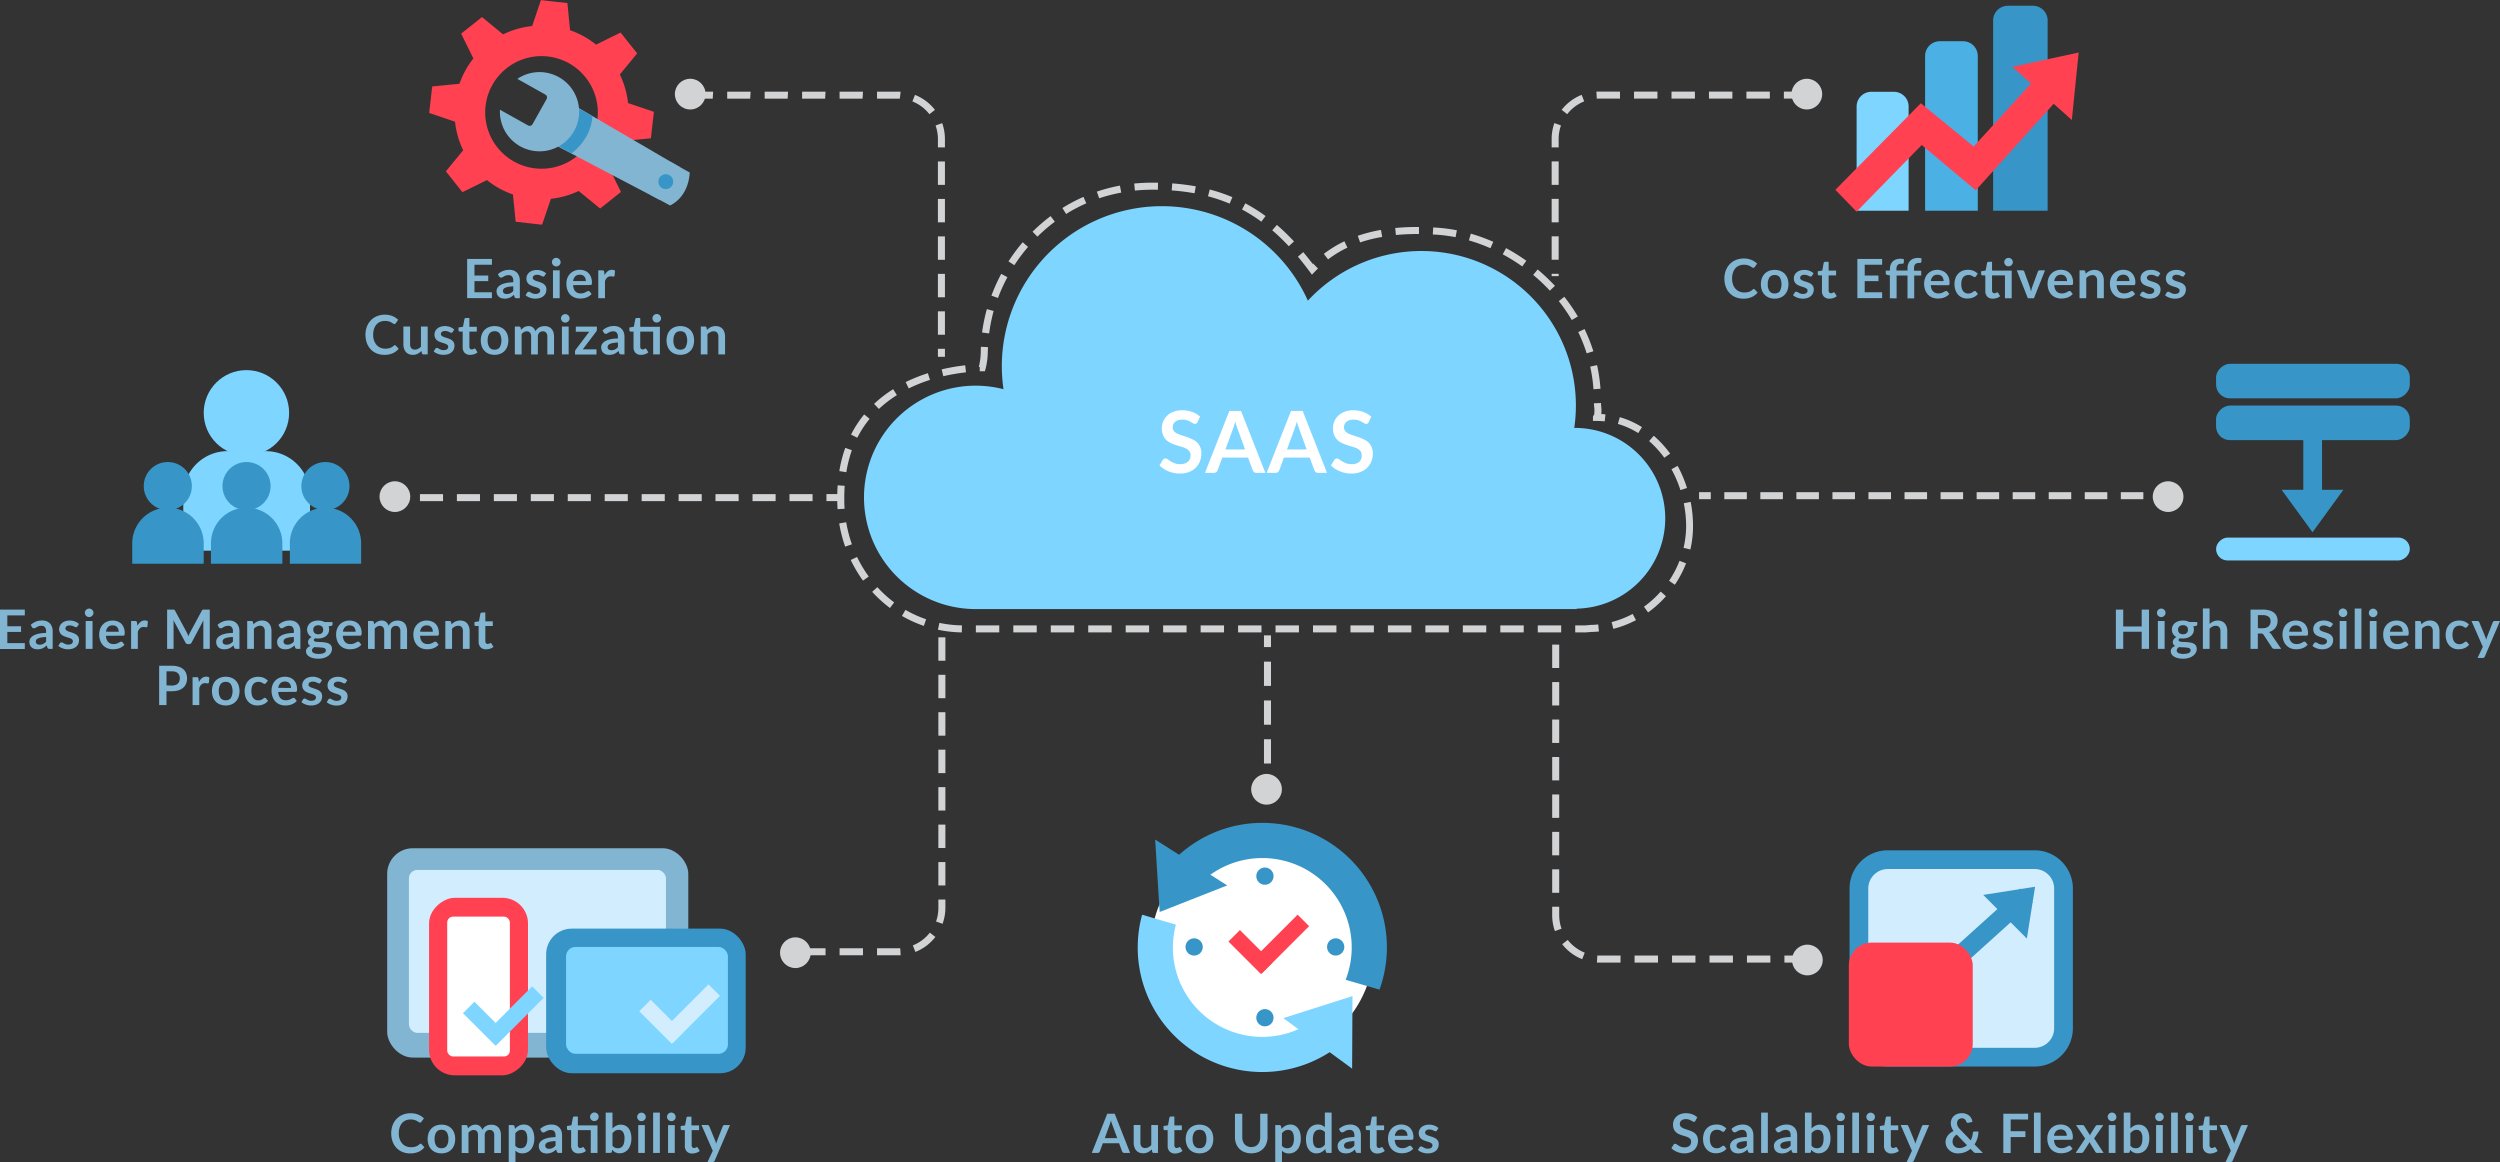 <svg xmlns="http://www.w3.org/2000/svg" id="Layer_1" data-name="Layer 1" viewBox="0 0 1067.8 496.34"><rect x="0" y="0" width="1067.8" height="496.34" fill="#333333" stroke="none"/><defs><style>.cls-1{fill:#d2d3d5}.cls-2{fill:#82b5d2}.cls-3{fill:#d2edfe}.cls-4{fill:#7ed5ff}.cls-5{fill:#3796c7}.cls-7{fill:#ff4152}.cls-9{fill:#fff}</style></defs><path class="cls-1" d="M422.92 453.32H414v-3h9.92l.17 3c-.39-.01-.78 0-1.17 0zm-14.92 0h-10v-3h10zm-16 0h-10v-3h10zm38.39-1.42l-1.11-2.79a17.33 17.33 0 007.27-5.45l2.37 1.84a20.35 20.35 0 01-8.53 6.4zm11.64-12l-2.83-1a17.19 17.19 0 001-5.79v-3.58h3v3.58a20.37 20.37 0 01-1.2 6.74zm1.16-16.38h-3v-10h3zm0-16h-3v-10h3zm0-16h-3v-10h3zm0-16h-3v-10h3zm0-16h-3v-10h3zm0-16h-3v-10h3zm0-16h-3v-10h3zm368.37 128.93h-10v-3h10zm-16 0h-10v-3h10zm-16 0h-10v-3h10zm-16 0h-10v-3h10zm-16 0h-10v-3h10zm-16 0h-10.08l.17-3h9.92zM715.18 455a20.23 20.23 0 01-8.53-6.4l2.36-1.84a17.39 17.39 0 007.27 5.45zm-11.64-12a20 20 0 01-1.17-6.79v-3.61h3v3.58a17.24 17.24 0 001 5.79zm1.83-16.37h-3v-10h3zm0-16h-3v-10h3zm0-16h-3v-10h3zm0-16h-3v-10h3zm0-16h-3v-10h3zm0-16h-3v-10h3zm0-16h-3v-10h3zM443 197.72h-3v-3.44h3zm0-9.44h-3v-10h3zm0-16h-3v-10h3zm0-16h-3v-10h3zm0-16h-3v-10h3zm0-16h-3v-10h3zm0-16h-3v-3.58a17.27 17.27 0 00-1-5.79l2.83-1a20.31 20.31 0 011.16 6.79zm-6.63-14.19a17.27 17.27 0 00-7.27-5.46l1.11-2.79a20.35 20.35 0 018.53 6.4zm-12.64-6.64H414v-3h10.08zm-15.91 0H398v-3h10zm-16 0H382v-3h10zm-16 0H366v-3h10zm-16 0H350v-3h10zm-16 0H334v-3h10z" transform="translate(-39.4 -45.31)"/><circle class="cls-1" cx="771.73" cy="40.2" r="6.56"/><path class="cls-1" d="M705.14 163.26h-3v-1h3zm0-7h-3v-10h3zm0-16h-3v-10h3zm0-16h-3v-10h3zm0-16h-3v-3.59a20.08 20.08 0 011.17-6.79l2.82 1a17.27 17.27 0 00-1 5.79zm3.64-14.19l-2.37-1.85a20.32 20.32 0 018.54-6.4l1.1 2.79a17.27 17.27 0 00-7.27 5.48zm12.64-6.64l-.17-3h10.08v3h-8.92q-.49-.01-.99.02zm89.91 0h-10v-3h10zm-16 0h-10v-3h10zm-16 0h-10v-3h10zm-16 0h-10v-3h10zm-16 0h-10v-3h10z" transform="translate(-39.4 -45.31)"/><path class="cls-1" d="M921.25 210.21h5v3h-5z"/><path class="cls-1" d="M954.87 258.53h-9.63v-3h9.63zm-15.4 0h-9.62v-3h9.62zm-15.4 0h-9.62v-3h9.62zm-15.39 0h-9.63v-3h9.63zm-15.4 0h-9.62v-3h9.62zm-15.4 0h-9.62v-3h9.62zm-15.39 0h-9.63v-3h9.63zm-15.4 0h-9.63v-3h9.63zm-15.4 0h-9.62v-3h9.62zm-15.4 0h-9.62v-3h9.62zm-15.39 0h-9.63v-3h9.63zm-15.4 0h-9.62v-3h9.62z" transform="translate(-39.4 -45.31)"/><path class="cls-1" d="M725.71 210.21h5v3h-5z"/><circle class="cls-1" cx="926.04" cy="212.12" r="6.56"/><path class="cls-1" d="M539.87 332.33h3v5h-3z"/><path class="cls-1" d="M582.27 371.42h-3v-10.36h3zm0-16.57h-3v-10.36h3zm0-16.58h-3v-10.36h3z" transform="translate(-39.4 -45.31)"/><path class="cls-1" d="M539.87 271.38h3v5h-3z"/><circle class="cls-1" cx="540.96" cy="337.12" r="6.56"/><path class="cls-1" d="M168.45 211.03h5v3h-5z"/><path class="cls-1" d="M386.47 259.35h-9.87v-3h9.87zm-15.79 0h-9.86v-3h9.86zm-15.78 0H345v-3h9.87zm-15.78 0h-9.87v-3h9.87zm-15.79 0h-9.86v-3h9.86zm-15.78 0h-9.87v-3h9.87zm-15.79 0h-9.86v-3h9.86zm-15.78 0h-9.86v-3H276zm-15.78 0h-9.87v-3h9.87zm-15.79 0h-9.86v-3h9.86zm-15.78 0h-9.86v-3h9.86z" transform="translate(-39.4 -45.31)"/><path class="cls-1" d="M352.99 211.03h5v3h-5z"/><rect class="cls-2" x="165.37" y="362.3" width="128.62" height="89.41" rx="10.94"/><rect class="cls-3" x="174.66" y="371.56" width="109.79" height="69.61" rx="3.61"/><path class="cls-4" d="M799.32 39.21h9.6a6.29 6.29 0 016.29 6.29V90H793V45.5a6.29 6.29 0 016.32-6.29z"/><path class="cls-5" d="M857.59 2.46h10.71a6.29 6.29 0 016.29 6.29V90H851.3V8.76a6.29 6.29 0 016.29-6.29z"/><path d="M828.54 17.61h9.92a6.29 6.29 0 016.29 6.29V90h-22.5V23.91a6.29 6.29 0 016.29-6.3z" fill="#4bb1e4"/><rect class="cls-3" x="794.19" y="365.5" width="86.97" height="89.41" rx="18.35"/><rect class="cls-5" x="233.27" y="396.63" width="85.23" height="61.77" rx="10.94"/><rect class="cls-7" x="205.87" y="445.56" width="75.82" height="42.26" rx="10.94" transform="rotate(90 246.74 424.34)"/><path class="cls-5" d="M908.44 500.85h-62.73a16.36 16.36 0 01-16.33-16.34v-59.69a16.35 16.35 0 0116.33-16.33h62.73a16.35 16.35 0 0116.33 16.33v59.69a16.36 16.36 0 01-16.33 16.34zm-62.73-84.36a8.34 8.34 0 00-8.33 8.33v59.69a8.35 8.35 0 008.33 8.34h62.73a8.35 8.35 0 008.33-8.34v-59.69a8.34 8.34 0 00-8.33-8.33z" transform="translate(-39.4 -45.31)"/><path class="cls-1" d="M716.84 315.42h-4.63v-3h4.49l2.09-.2c1.08 0 2.17-.09 3.24-.2l.31 3c-1.13.12-2.29.19-3.43.21zm-10.63 0h-10v-3h10zm-16 0h-10v-3h10zm-16 0h-10v-3h10zm-16 0h-10v-3h10zm-16 0h-10v-3h10zm-16 0h-10v-3h10zm-16 0h-10v-3h10zm-16 0h-10v-3h10zm-16 0h-10v-3h10zm-16 0h-10v-3h10zm-16 0h-10v-3h10zm-16 0h-10v-3h10zm-16 0h-10v-3h10zm-16 0h-10v-3h10zm-16 0h-10v-3h10zm-16 0h-10v-3h10zm-16 0a52.59 52.59 0 01-10.2-1.14l.62-2.93a50.54 50.54 0 009.63 1.07zm278.28-1.5l-.74-2.9a41.19 41.19 0 009-3.49l1.41 2.65a43.66 43.66 0 01-9.7 3.73zM434 312.64a52.13 52.13 0 01-9.35-4.25l1.5-2.59a48.93 48.93 0 008.82 4zm309.33-5.76l-1.76-2.43a43.86 43.86 0 007.15-6.48l2.25 2a46.37 46.37 0 01-7.62 6.91zM419.52 305a54.58 54.58 0 01-7.6-6.91l2.22-2a50.89 50.89 0 007.18 6.52zm335.25-9.94l-2.48-1.67a44.07 44.07 0 004.47-8.55l2.79 1.09a46.21 46.21 0 01-4.78 9.13zM408 293.31a57.43 57.43 0 01-5.24-8.82l2.71-1.29a53.88 53.88 0 005 8.35zM761.39 280l-2.92-.69a40.39 40.39 0 001.11-9.4 50 50 0 00-1-9.65l2.94-.58a52.88 52.88 0 011 10.23 43.55 43.55 0 01-1.13 10.09zm-361-1.21a59.19 59.19 0 01-2.55-9.92l3-.5a55.88 55.88 0 002.42 9.42zm-3.25-16c0-.39-.05-.79-.06-1.18a75.58 75.58 0 01-.08-3.66c0-1.81.06-3.62.18-5.35l3 .21c-.11 1.67-.17 3.4-.17 5.14 0 1.15 0 2.34.07 3.53l.06 1.12zm360-8.14a49.71 49.71 0 00-3.82-8.92l2.63-1.44a52.54 52.54 0 014 9.45zM400.89 247l-3-.48a56.29 56.29 0 012.54-9.92l2.82 1a54.24 54.24 0 00-2.36 9.4zm349.36-6.18a42.59 42.59 0 00-6.49-7.12l2-2.27a45.38 45.38 0 017 7.63zm-344.67-8.53l-2.68-1.36a46.89 46.89 0 015.61-8.62l2.32 1.9a43.74 43.74 0 00-5.25 8.06zm333.55-2a34 34 0 00-8.71-3.91l.83-2.89a37.19 37.19 0 019.47 4.25zm-14.33-5a34.28 34.28 0 00-3.52-.19h-1.5v-1.5a1.52 1.52 0 01.5-1.12 14.48 14.48 0 00.13-1.82c0-.5 0-.93-.08-1.41s-.09-1-.11-1.69l3-.12c0 .63.07 1.12.11 1.55s.09 1.06.09 1.67 0 .95-.08 1.5c.6 0 1.2.08 1.79.14zm-310-5.3l-2.06-2.18a52.57 52.57 0 018.15-6.27l1.59 2.54a50 50 0 00-7.7 5.92zm305.2-8.42a65.48 65.48 0 00-1.39-9.67l2.93-.64a70 70 0 011.46 10.1zm-292.46-.37l-1.32-2.69a69.29 69.29 0 019.49-3.8l.91 2.86a66.35 66.35 0 00-9.05 3.63zm14.76-5.2l-.69-2.92a84.76 84.76 0 0110.05-1.74l.33 3a80.75 80.75 0 00-9.66 1.66zm17.74-2.1h-2.17v-1.8l-.39-.11a28.71 28.71 0 00.83-6.34c0-.74 0-1.48.07-2.22l3 .14c0 .71-.06 1.42-.07 2.13a31.55 31.55 0 01-.93 7.08zm257.06-7.66a68 68 0 00-3.61-9.09l2.7-1.3a71.52 71.52 0 013.77 9.49zm-255.24-8.51l-3-.4a73.15 73.15 0 012.05-10l2.89.81a70.18 70.18 0 00-1.91 9.59zM710.74 182a71.37 71.37 0 00-5.55-8.07l2.36-1.86a74.93 74.93 0 015.77 8.4zm-245.07-9.42l-2.81-1a76.62 76.62 0 014.18-9.3l2.65 1.42a71.35 71.35 0 00-4.02 8.86zm235.7-3.12a76.94 76.94 0 00-7.12-6.74l1.92-2.31a80.39 80.39 0 017.39 7zm-101.62-6.83l-1.07-1.45c-1.64-2.2-3.29-4.3-4.92-6.25l2.3-1.93c1.31 1.57 2.64 3.24 4 5 .05 0 .11-.1.16-.16l2.12 2.13c-.45.44-.89.9-1.32 1.36zm89.84-3.51a78.19 78.19 0 00-8.34-5.18l1.42-2.65a80.07 80.07 0 018.66 5.39zm-216.93-.53l-2.52-1.63a76 76 0 016.08-8.18l2.28 2a72.74 72.74 0 00-5.84 7.79zm134-2.47l-1.82-2.38a49.69 49.69 0 018.78-5.37l1.29 2.71a46.54 46.54 0 00-8.25 5.02zm69.34-4.78a72.15 72.15 0 00-9.21-3.35l.83-2.88a76.55 76.55 0 019.59 3.48zm-86.13-.87a93.64 93.64 0 00-7.08-6.82l2-2.27a94.15 94.15 0 017.31 7.05zm30.46-1.61l-1-2.83a64.1 64.1 0 019.91-2.52l.52 3a61.7 61.7 0 00-9.46 2.35zm40.76-2.24a63.49 63.49 0 00-8.11-1.07l-1.6-.09.16-3 1.63.1a67.78 67.78 0 018.5 1.11zm-178.56-.21l-2.11-2.13a75 75 0 017.72-6.67l1.8 2.4a71.43 71.43 0 00-7.44 6.4zm153.09-.72l-.29-3c3-.28 6.15-.43 9.43-.43h.71v3h-.69c-3.24.01-6.31.15-9.19.43zM578.16 140a68.22 68.22 0 00-8.26-5.2l1.4-2.65a72.41 72.41 0 018.64 5.43zm-83.4-3.29l-1.59-2.55a71.39 71.39 0 019-4.76l1.21 2.75a68 68 0 00-8.62 4.55zm69.85-4.42a69 69 0 00-9.26-3.14l.76-2.9a73.08 73.08 0 019.66 3.27zM508.88 130l-1-2.84a72.68 72.68 0 019.87-2.58l.55 3a69.43 69.43 0 00-9.42 2.42zm40.73-2.14a93.69 93.69 0 00-9.75-1.22l.22-3a96.8 96.8 0 0110.07 1.26zm-25.47-1.16l-.3-3a84.39 84.39 0 0110.17-.35l-.06 3a82.54 82.54 0 00-9.81.36z" transform="translate(-39.4 -45.31)"/><path class="cls-4" d="M750.66 266.69A38.62 38.62 0 00712 228.08h-.2a66 66 0 00-113.78-54.35 68.36 68.36 0 00-130.72 27.94 69.7 69.7 0 00.71 9.87 47.71 47.71 0 10-11.88 93.92h256.71l-.07-.18a38.61 38.61 0 0037.89-38.59z" transform="translate(-39.4 -45.31)"/><path d="M222.69 93.54l11.06 3.75a37.07 37.07 0 003.49 12.2l-7.4 9 3.53 4.45 3.54 4.45 10.48-5.16a36.93 36.93 0 0011.1 6.14l1.16 11.63 5.65.65 5.64.64 3.76-11.07a36.92 36.92 0 0011.87-3.34l9.15 7.49 4.45-3.54 4.45-3.54-5.17-10.48a36.72 36.72 0 006.32-11.28l11.64-1.16.64-5.65.65-5.65-11.06-3.75a36.93 36.93 0 00-3.49-12.2l7.4-9-3.55-4.45-3.53-4.46L294 64.38a37.18 37.18 0 00-11.1-6.15l-1.16-11.62-5.65-.61-5.65-.65-3.75 11.08A36.85 36.85 0 00254.27 60l-9-7.4-4.45 3.54-4.46 3.53 5.23 10.61a36.78 36.78 0 00-5.93 10.81L224 82.24l-.64 5.65-.65 5.65zm29.17 14.75a24.05 24.05 0 1133.8 3.86 24.06 24.06 0 01-33.8-3.86z" transform="translate(-39.4 -45.31)" fill-rule="evenodd" fill="#ff4152"/><path class="cls-2" d="M323.32 122.83a20 20 0 016.34-6.2l-44-25.72c0 2.57-2.12 6.61-3.47 9s-3.94 5.75-6.12 7.11l45.1 23.68a17.06 17.06 0 012.15-7.87z" transform="translate(-39.4 -45.31)"/><path class="cls-5" d="M280.12 98.49a18.91 18.91 0 01-6.48 6.8l9.87 5.53a23.49 23.49 0 006.24-7.08 19.73 19.73 0 002.67-8.8l-9.87-5.53a18.84 18.84 0 01-2.43 9.08z" transform="translate(-39.4 -45.31)"/><path class="cls-2" d="M334 119l-8.22-4.61c0 2.56-1.62 5.7-3 8.1a17.9 17.9 0 01-5.78 5.91l8.59 4.68c3.88-1.9 7.9-6.21 8.41-14.08zm-73.63-40l11.95 6.7a1.41 1.41 0 01.54 1.92l-6 10.72a1.41 1.41 0 01-1.92.54l-12-6.71A16.92 16.92 0 10260.37 79z" transform="translate(-39.4 -45.31)"/><circle class="cls-5" cx="284.37" cy="77.59" r="3.18"/><path class="cls-5" d="M869.22 378.74l-22.15 3.49 18.65 18.65 3.5-22.14z"/><path class="cls-7" d="M887.84 22.43l-28.33 6.11 25.41 22.72 2.92-28.83z"/><circle class="cls-9" cx="539.16" cy="404.68" r="47.61"/><path class="cls-5" d="M495.31 389.53l28.84-11.35-30.76-19.59 1.92 30.94z"/><path class="cls-4" d="M577.67 425.45l-29.54 9.41 29.39 21.59.15-31z"/><path class="cls-5" d="M554.15 420.65a38.16 38.16 0 0160 43.14l14.47 4.21a53.19 53.19 0 00-90.84-52.16z" transform="translate(-39.4 -45.31)"/><path class="cls-4" d="M598.6 482.47A38.15 38.15 0 01540.37 450a38.35 38.35 0 011.27-9.76L527.22 436a53.19 53.19 0 0088.93 51.61z" transform="translate(-39.4 -45.31)"/><circle class="cls-5" cx="540.27" cy="374.22" r="3.69"/><circle class="cls-5" cx="540.27" cy="434.69" r="3.69"/><circle class="cls-5" cx="570.5" cy="404.46" r="3.69"/><circle class="cls-5" cx="510.04" cy="404.46" r="3.69"/><path class="cls-7" transform="rotate(-45 499.068 476.85)" d="M570.01 442.14h6.93v19.64h-6.93z"/><path class="cls-7" transform="rotate(45 620.955 378.368)" d="M582.49 434.24h6.93v28.68h-6.93z"/><path class="cls-5" transform="rotate(-42.06 812.163 469.12)" d="M871.71 436.54h38.12v8h-38.12z"/><path class="cls-5" d="M987.72 227.34l13.18-18.13h-26.37l13.19 18.13z"/><path class="cls-5" d="M983.79 181.96h8v38.13h-8z"/><rect class="cls-7" x="789.68" y="402.61" width="52.92" height="52.92" rx="9.69"/><path class="cls-9" d="M550.85 225.65a1.65 1.65 0 01-.47.55 1 1 0 01-.61.18 1.64 1.64 0 01-.83-.28c-.3-.19-.66-.4-1.07-.64a9.13 9.13 0 00-1.46-.63 6.05 6.05 0 00-2-.28 5.76 5.76 0 00-1.8.25 3.77 3.77 0 00-1.29.68 2.83 2.83 0 00-.77 1.05 3.49 3.49 0 00-.26 1.35 2.31 2.31 0 00.52 1.55 4.29 4.29 0 001.38 1.06 12.31 12.31 0 002 .79c.73.23 1.48.48 2.25.74a20 20 0 012.25.92 7.72 7.72 0 012 1.31 6 6 0 011.31 1.95 6.73 6.73 0 01.52 2.8 9.11 9.11 0 01-.61 3.36 7.7 7.7 0 01-1.8 2.72 8.17 8.17 0 01-2.88 1.83 10.47 10.47 0 01-3.89.67 12.23 12.23 0 01-2.49-.25 13 13 0 01-2.35-.7 12.39 12.39 0 01-2.11-1.1 10 10 0 01-1.76-1.43l1.44-2.36a1.81 1.81 0 01.48-.43 1.26 1.26 0 01.62-.17 1.74 1.74 0 011 .38c.35.25.77.52 1.26.83a10.48 10.48 0 001.71.83 6.58 6.58 0 002.35.38 4.85 4.85 0 003.26-1 3.58 3.58 0 001.15-2.86 2.66 2.66 0 00-.52-1.71 4.39 4.39 0 00-1.38-1.1 10.4 10.4 0 00-2-.76c-.73-.21-1.47-.43-2.23-.68a16.92 16.92 0 01-2.23-.88 7.14 7.14 0 01-2-1.33 6.21 6.21 0 01-1.38-2.06 7.8 7.8 0 01-.52-3.05 7.07 7.07 0 01.58-2.81 7.23 7.23 0 011.67-2.44 8.29 8.29 0 012.71-1.7 10 10 0 013.69-.64 12.55 12.55 0 014.32.73 9.79 9.79 0 013.36 2zm29.03 21.64h-3.81a1.65 1.65 0 01-1-.32 2 2 0 01-.6-.8l-2-5.4h-11l-2 5.4a1.78 1.78 0 01-.57.77 1.59 1.59 0 01-1 .35h-3.84l10.41-26.45h5zm-8.69-10L568 228.5c-.16-.39-.32-.85-.49-1.39s-.34-1.12-.52-1.74c-.15.62-.32 1.21-.49 1.75s-.33 1-.49 1.42l-3.2 8.76zm35.01 10h-3.8a1.66 1.66 0 01-1-.32 2.06 2.06 0 01-.6-.8l-2-5.4h-11l-2 5.4a1.76 1.76 0 01-.56.77 1.62 1.62 0 01-1 .35h-3.84l10.41-26.45h5zm-8.69-10l-3.22-8.8c-.16-.39-.32-.85-.49-1.39s-.34-1.12-.51-1.74c-.16.62-.33 1.21-.5 1.75s-.33 1-.49 1.42l-3.2 8.76zM624 225.65a1.77 1.77 0 01-.47.55 1 1 0 01-.61.18 1.67 1.67 0 01-.84-.28c-.29-.19-.65-.4-1.07-.64a9 9 0 00-1.45-.63 6.12 6.12 0 00-2-.28 5.69 5.69 0 00-1.79.25 3.77 3.77 0 00-1.29.68 2.75 2.75 0 00-.78 1.05 3.49 3.49 0 00-.25 1.35 2.31 2.31 0 00.52 1.55 4.29 4.29 0 001.38 1.06 11.93 11.93 0 002 .79c.73.23 1.48.48 2.25.74a20 20 0 012.25.92 7.5 7.5 0 012 1.31 5.91 5.91 0 011.39 1.95 6.89 6.89 0 01.52 2.8 9.12 9.12 0 01-.62 3.36 7.54 7.54 0 01-1.79 2.72 8.26 8.26 0 01-2.88 1.83 10.49 10.49 0 01-3.9.67 12.06 12.06 0 01-2.48-.25 13 13 0 01-2.35-.7 12.88 12.88 0 01-2.12-1.1 9.91 9.91 0 01-1.75-1.43l1.44-2.36a1.54 1.54 0 01.48-.43 1.23 1.23 0 01.62-.17 1.79 1.79 0 011 .38c.35.25.77.52 1.26.83a10.48 10.48 0 001.71.83 6.58 6.58 0 002.35.38 4.87 4.87 0 003.26-1 3.61 3.61 0 001.01-2.86 2.72 2.72 0 00-.52-1.71 4.39 4.39 0 00-1.38-1.1 10.67 10.67 0 00-2-.76c-.73-.21-1.48-.43-2.23-.68a16.92 16.92 0 01-2.23-.88 7 7 0 01-2-1.33 6.06 6.06 0 01-1.38-2.06 7.8 7.8 0 01-.52-3.05 7.28 7.28 0 012.25-5.25 8.35 8.35 0 012.7-1.7 10.14 10.14 0 013.7-.64 12.55 12.55 0 014.32.73 10 10 0 013.36 2z" transform="translate(-39.4 -45.31)"/><path class="cls-2" d="M242.06 158.39V163h5.87v2.4h-5.87v4.75h7.45v2.5h-10.58V155.9h10.58v2.49zm10 4.05a7 7 0 014.95-1.88 4.83 4.83 0 011.87.34 4 4 0 011.39.95 4 4 0 01.86 1.46 5.5 5.5 0 01.3 1.86v7.52h-1.3a1.23 1.23 0 01-.63-.13.83.83 0 01-.34-.49l-.26-.86c-.3.27-.6.51-.88.72a5.76 5.76 0 01-.9.51 4.59 4.59 0 01-1 .32 5.94 5.94 0 01-1.16.11 4.78 4.78 0 01-1.4-.2 3.19 3.19 0 01-1.1-.61 2.74 2.74 0 01-.72-1 3.57 3.57 0 01-.25-1.4 2.74 2.74 0 01.15-.9 2.58 2.58 0 01.49-.86 4 4 0 01.89-.76 5.77 5.77 0 011.34-.63 12.31 12.31 0 011.85-.44 18.31 18.31 0 012.41-.2v-.69a2.6 2.6 0 00-.51-1.77 1.84 1.84 0 00-1.47-.58 3.77 3.77 0 00-1.16.16 4.58 4.58 0 00-.8.37l-.64.36a1.21 1.21 0 01-.63.17.86.86 0 01-.51-.16 1.16 1.16 0 01-.33-.37zm6.57 5.16a15.27 15.27 0 00-2.09.22 5.47 5.47 0 00-1.35.4 1.69 1.69 0 00-.73.57 1.2 1.2 0 00-.23.7 1.23 1.23 0 00.45 1.08 1.93 1.93 0 001.17.33 3.41 3.41 0 001.52-.32 4.54 4.54 0 001.26-1zm13.37-4.5a.78.78 0 01-.25.26.61.61 0 01-.32.08 1 1 0 01-.45-.12l-.55-.26a5.3 5.3 0 00-.71-.26 3.38 3.38 0 00-.95-.12 2.19 2.19 0 00-1.33.36 1.12 1.12 0 00-.48.94.9.9 0 00.25.65 2.39 2.39 0 00.66.45 6.37 6.37 0 00.94.36l1.06.34c.36.12.71.27 1.06.42a3.48 3.48 0 01.93.61 2.74 2.74 0 01.67.87 2.87 2.87 0 01.25 1.23 4.13 4.13 0 01-.31 1.59 3.51 3.51 0 01-.91 1.25 4.47 4.47 0 01-1.49.83 7.08 7.08 0 01-3.25.18 7 7 0 01-1.13-.31 6.1 6.1 0 01-1-.46 5 5 0 01-.8-.58l.66-1.09a.86.86 0 01.3-.3.82.82 0 01.44-.11.89.89 0 01.5.15l.56.33a5.12 5.12 0 00.73.32 3.26 3.26 0 001.08.15 2.77 2.77 0 00.87-.12 1.85 1.85 0 00.61-.32 1.18 1.18 0 00.36-.42 1.24 1.24 0 00.11-.54 1 1 0 00-.25-.68 2 2 0 00-.66-.46 6 6 0 00-.94-.36c-.35-.1-.71-.22-1.08-.34a9.8 9.8 0 01-1.08-.44 3.52 3.52 0 01-.94-.63 2.94 2.94 0 01-.66-.94 3.37 3.37 0 01-.25-1.34 3.51 3.51 0 01.29-1.4 3.31 3.31 0 01.86-1.15 4.2 4.2 0 011.4-.79 5.77 5.77 0 011.94-.3 6 6 0 012.24.41 5 5 0 011.69 1.07zm6.85-5.79a1.58 1.58 0 01-.15.69 2 2 0 01-.4.57 1.69 1.69 0 01-.59.39 1.72 1.72 0 01-.72.15 1.66 1.66 0 01-.7-.15 1.87 1.87 0 01-1-1 1.58 1.58 0 01-.15-.69 1.72 1.72 0 01.15-.72 1.56 1.56 0 01.39-.58 1.92 1.92 0 01.57-.39 1.65 1.65 0 01.7-.14 1.71 1.71 0 01.72.14 2 2 0 01.59.39 1.87 1.87 0 01.4.58 1.72 1.72 0 01.19.76zm-.4 3.47v11.91h-2.87v-11.91zm5.71 6.31a5.87 5.87 0 00.33 1.59 3.24 3.24 0 00.67 1.1 2.63 2.63 0 001 .65 3.74 3.74 0 001.28.21 3.92 3.92 0 001.2-.16 6.17 6.17 0 00.88-.36l.66-.36a1.08 1.08 0 01.55-.16.61.61 0 01.54.27l.82 1a4.71 4.71 0 01-1.07.93 5.42 5.42 0 01-1.23.61 7.47 7.47 0 01-1.32.32 9.54 9.54 0 01-1.29.09 6.45 6.45 0 01-2.31-.41 5.28 5.28 0 01-1.86-1.22 5.75 5.75 0 01-1.24-2 7.73 7.73 0 01-.45-2.75 6.69 6.69 0 01.39-2.3 5.52 5.52 0 011.14-1.86 5.37 5.37 0 011.79-1.26 5.94 5.94 0 012.4-.47 5.86 5.86 0 012.08.36 4.49 4.49 0 011.63 1.05 4.85 4.85 0 011.08 1.7 6.28 6.28 0 01.39 2.29 2 2 0 01-.14.88.59.59 0 01-.54.22zm5.47-1.73a3.3 3.3 0 00-.16-1.05 2.4 2.4 0 00-.47-.86 2.13 2.13 0 00-.79-.59 2.8 2.8 0 00-1.12-.21 2.67 2.67 0 00-2 .7 3.55 3.55 0 00-.91 2zm8.01-2.52a5 5 0 011.32-1.67 2.81 2.81 0 011.81-.61 2.2 2.2 0 011.32.36l-.18 2.14a.61.61 0 01-.17.3.45.45 0 01-.3.09 3.31 3.31 0 01-.51-.06 3.88 3.88 0 00-.67-.06 2.48 2.48 0 00-.85.14 2.12 2.12 0 00-.66.4 3.28 3.28 0 00-.53.63 6.12 6.12 0 00-.42.85v7.34h-2.87v-11.91h1.69a.88.88 0 01.61.16.84.84 0 01.23.56zM208 192.73a.59.59 0 01.45.2l1.23 1.33a6.83 6.83 0 01-2.51 1.94 8.67 8.67 0 01-3.58.67 8.36 8.36 0 01-3.36-.64 7.21 7.21 0 01-2.55-1.77 8 8 0 01-1.62-2.72 10.32 10.32 0 01-.56-3.45 9.63 9.63 0 01.6-3.46 8 8 0 011.7-2.71 7.59 7.59 0 012.62-1.77 8.67 8.67 0 013.36-.63 8.31 8.31 0 013.26.6 7.75 7.75 0 012.42 1.58l-1 1.45a.88.88 0 01-.23.24.68.68 0 01-.4.11.7.7 0 01-.36-.1c-.13-.06-.26-.15-.41-.24l-.51-.32a4.18 4.18 0 00-.67-.32 5 5 0 00-.89-.24 5.87 5.87 0 00-1.17-.1 5.12 5.12 0 00-2.06.4 4.28 4.28 0 00-1.6 1.16 5.29 5.29 0 00-1 1.85 7.73 7.73 0 00-.37 2.5 7.24 7.24 0 00.4 2.52 5.63 5.63 0 001.08 1.86 4.62 4.62 0 001.62 1.15 4.92 4.92 0 002 .41 10 10 0 001.16-.07 5.29 5.29 0 00.95-.22 4.75 4.75 0 00.82-.39 5.72 5.72 0 00.78-.59.81.81 0 01.24-.17.6.6 0 01.16-.06zm14.07-7.95v11.91h-1.75a.68.68 0 01-.72-.53l-.2-.95a6.15 6.15 0 01-1.61 1.2 4.4 4.4 0 01-2.08.46 4.22 4.22 0 01-1.72-.33 3.45 3.45 0 01-1.26-.93 4.07 4.07 0 01-.77-1.44 5.84 5.84 0 01-.26-1.82v-7.57h2.86v7.57a2.5 2.5 0 00.51 1.68 1.85 1.85 0 001.51.6 3 3 0 001.39-.33 4.56 4.56 0 001.23-.91v-8.61zm10.68 2.32a.78.78 0 01-.25.26.61.61 0 01-.32.08 1 1 0 01-.45-.12l-.55-.26a5.3 5.3 0 00-.71-.26 3.38 3.38 0 00-.95-.12 2.19 2.19 0 00-1.33.36 1.12 1.12 0 00-.48.94.9.9 0 00.25.65 2.39 2.39 0 00.66.45 6.37 6.37 0 00.94.36l1.06.34c.36.12.71.27 1.06.42a3.48 3.48 0 01.93.61 2.74 2.74 0 01.67.87 2.87 2.87 0 01.25 1.23 4.13 4.13 0 01-.31 1.59 3.51 3.51 0 01-.91 1.25 4.47 4.47 0 01-1.49.83 7.08 7.08 0 01-3.25.18 7 7 0 01-1.13-.31 6.1 6.1 0 01-1-.46 5 5 0 01-.8-.58l.66-1.09a.86.86 0 01.3-.3.82.82 0 01.44-.11.89.89 0 01.5.15l.56.33a5.12 5.12 0 00.73.32 3.31 3.31 0 001.08.15 2.77 2.77 0 00.87-.12 1.85 1.85 0 00.61-.32 1.18 1.18 0 00.34-.46 1.24 1.24 0 00.11-.54 1 1 0 00-.25-.68 2 2 0 00-.66-.46 5.6 5.6 0 00-.94-.36c-.35-.1-.71-.22-1.08-.34a9.8 9.8 0 01-1.08-.44 3.52 3.52 0 01-.94-.63 2.94 2.94 0 01-.66-.94 3.37 3.37 0 01-.25-1.34 3.51 3.51 0 01.29-1.4 3.31 3.31 0 01.86-1.15 4.2 4.2 0 011.4-.79 5.79 5.79 0 011.95-.3 5.94 5.94 0 012.23.41 5 5 0 011.69 1.07zm7.48 9.77a3.13 3.13 0 01-2.38-.87 3.37 3.37 0 01-.83-2.42v-6.65h-1.22a.51.51 0 01-.39-.16.58.58 0 01-.17-.45v-1.14l1.92-.31.6-3.25a.67.67 0 01.22-.36.7.7 0 01.42-.13h1.48v3.75h3.18v2.05h-3.18v6.45a1.3 1.3 0 00.28.87.93.93 0 00.75.31 1.42 1.42 0 00.44-.06 1.92 1.92 0 00.32-.14l.23-.13a.42.42 0 01.21-.06.33.33 0 01.21.06 1.12 1.12 0 01.18.19l.85 1.39a4.08 4.08 0 01-1.43.79 5.38 5.38 0 01-1.69.27zm10.42-12.28a6.59 6.59 0 012.41.43 5.28 5.28 0 011.86 1.22 5.47 5.47 0 011.19 1.93 7.92 7.92 0 010 5.09 5.51 5.51 0 01-1.19 1.94 5.3 5.3 0 01-1.86 1.23 6.39 6.39 0 01-2.41.43 6.48 6.48 0 01-2.42-.43 5.21 5.21 0 01-1.86-1.23 5.39 5.39 0 01-1.2-1.94 7.92 7.92 0 010-5.09 5.35 5.35 0 011.2-1.93 5.19 5.19 0 011.86-1.22 6.68 6.68 0 012.42-.43zm0 10.06a2.52 2.52 0 002.2-1 6.32 6.32 0 000-5.86 2.49 2.49 0 00-2.2-1 2.57 2.57 0 00-2.23 1 5 5 0 00-.73 2.93 5 5 0 00.73 2.92 2.56 2.56 0 002.23 1.01zm8.65 2.04v-11.91h1.75a.7.7 0 01.73.52l.19.88a8 8 0 01.66-.64 3.59 3.59 0 01.73-.49 4.38 4.38 0 01.83-.34 3.81 3.81 0 011-.12 2.8 2.8 0 011.85.61 3.67 3.67 0 011.09 1.62 3.68 3.68 0 01.69-1 3.52 3.52 0 01.92-.69 4.37 4.37 0 011.06-.4 5.54 5.54 0 011.14-.13 4.79 4.79 0 011.75.3 3.47 3.47 0 011.29.89 4 4 0 01.79 1.41 6.27 6.27 0 01.27 1.92v7.58h-2.86v-7.58a2.55 2.55 0 00-.5-1.71 1.81 1.81 0 00-1.46-.58 2.18 2.18 0 00-.82.15 2 2 0 00-1.11 1.15 2.78 2.78 0 00-.16 1v7.58h-2.88v-7.58a2.58 2.58 0 00-.48-1.74 1.76 1.76 0 00-1.41-.55 2.28 2.28 0 00-1.17.31 3.7 3.7 0 00-1 .84v8.72zm23.38-15.38a1.58 1.58 0 01-.15.69 1.78 1.78 0 01-.4.57 1.65 1.65 0 01-.58.39 1.79 1.79 0 01-.72.15 1.87 1.87 0 01-1.28-.54 1.92 1.92 0 01-.39-.57 1.74 1.74 0 01-.14-.69 1.89 1.89 0 01.14-.72 1.85 1.85 0 01.39-.58 2 2 0 01.58-.39 1.65 1.65 0 01.7-.14 1.78 1.78 0 01.72.14 2 2 0 01.58.39 1.82 1.82 0 01.55 1.3zm-.39 3.47v11.91h-2.88v-11.91zm12.06 1.22a1.71 1.71 0 01-.11.59 1.24 1.24 0 01-.28.48l-5.65 7.45h5.86v2.21H285v-1.2a1.32 1.32 0 01.1-.47 2 2 0 01.27-.52l5.71-7.53h-5.74v-2.19h9zm2.41.44a7 7 0 014.95-1.88 4.78 4.78 0 011.86.34 3.86 3.86 0 012.26 2.41 5.5 5.5 0 01.3 1.86v7.52h-1.3a1.23 1.23 0 01-.63-.13.83.83 0 01-.35-.49l-.25-.86c-.31.27-.6.51-.89.72a5.25 5.25 0 01-.89.51 4.59 4.59 0 01-1 .32 6 6 0 01-1.17.11 4.76 4.76 0 01-1.39-.2 3.1 3.1 0 01-1.1-.61 2.74 2.74 0 01-.72-1 3.57 3.57 0 01-.26-1.4 2.74 2.74 0 01.15-.9 2.61 2.61 0 01.5-.86 4 4 0 01.88-.76 6.19 6.19 0 011.34-.63 12.17 12.17 0 011.86-.44 18.16 18.16 0 012.41-.2v-.69a2.6 2.6 0 00-.51-1.77 1.84 1.84 0 00-1.47-.58 3.77 3.77 0 00-1.16.16 4.69 4.69 0 00-.81.37l-.63.36a1.24 1.24 0 01-.63.17.86.86 0 01-.51-.16 1.33 1.33 0 01-.34-.37zm6.57 5.16a15.1 15.1 0 00-2.09.22 5.56 5.56 0 00-1.36.4 1.76 1.76 0 00-.73.57 1.19 1.19 0 00-.22.7 1.23 1.23 0 00.45 1.08 1.9 1.9 0 001.16.33 3.45 3.45 0 001.53-.32 4.54 4.54 0 001.26-1zm17.92 5.09h-2.87v-9.76h-5.52v6.45a1.29 1.29 0 00.27.87.93.93 0 00.75.31 1.44 1.44 0 00.45-.06 1.8 1.8 0 00.31-.14l.24-.13a.42.42 0 01.21-.06.32.32 0 01.2.06.83.83 0 01.18.19l.86 1.39a4.21 4.21 0 01-1.44.79 5.28 5.28 0 01-1.68.27 3.14 3.14 0 01-2.39-.87 3.42 3.42 0 01-.83-2.42v-6.65h-1.22a.53.53 0 01-.39-.16.58.58 0 01-.16-.45v-1.14l1.91-.32.6-3.24a.73.73 0 01.22-.36.7.7 0 01.42-.13h1.49v3.75h8.39zm.5-15.43a1.66 1.66 0 01-.15.7 2 2 0 01-.4.58 2.07 2.07 0 01-.6.39 1.92 1.92 0 01-.72.14 1.82 1.82 0 01-.7-.14 2.22 2.22 0 01-.57-.39 1.77 1.77 0 01-.38-.58 1.66 1.66 0 01-.15-.7 1.71 1.71 0 01.15-.71 1.77 1.77 0 01.38-.58 2 2 0 01.57-.4 1.82 1.82 0 01.7-.14 1.85 1.85 0 011.32.54 2 2 0 01.4.58 1.71 1.71 0 01.15.71zm8.25 3.33a6.63 6.63 0 012.41.43 5.37 5.37 0 011.86 1.22 5.47 5.47 0 011.19 1.93 8.1 8.1 0 010 5.09 5.51 5.51 0 01-1.19 1.94 5.4 5.4 0 01-1.86 1.23 7 7 0 01-4.83 0 5.34 5.34 0 01-1.87-1.23 5.51 5.51 0 01-1.19-1.94 7.75 7.75 0 010-5.09 5.47 5.47 0 011.19-1.93 5.32 5.32 0 011.89-1.24 6.64 6.64 0 012.4-.41zm0 10.06a2.52 2.52 0 002.2-1 6.32 6.32 0 000-5.86 2.49 2.49 0 00-2.2-1 2.57 2.57 0 00-2.23 1 5 5 0 00-.73 2.93 4.9 4.9 0 00.73 2.92 2.56 2.56 0 002.23 1.01zm11.35-8.41a8.09 8.09 0 01.76-.67 5 5 0 01.85-.52 5.32 5.32 0 011-.34 4.93 4.93 0 011.12-.12 4.3 4.3 0 011.73.33 3.45 3.45 0 011.26.93 4.17 4.17 0 01.76 1.43 5.87 5.87 0 01.26 1.83v7.58h-2.86v-7.58a2.58 2.58 0 00-.5-1.69 1.87 1.87 0 00-1.52-.6 3 3 0 00-1.4.34 5.14 5.14 0 00-1.23.91v8.62h-2.86v-11.91h1.75a.7.7 0 01.73.52zm447.07-17.51a.62.62 0 01.46.2l1.23 1.33a6.78 6.78 0 01-2.52 1.94 8.6 8.6 0 01-3.58.67 8.42 8.42 0 01-3.36-.64 7.27 7.27 0 01-2.54-1.77 7.66 7.66 0 01-1.62-2.72 10.07 10.07 0 01-.57-3.45 9.63 9.63 0 01.61-3.46 8 8 0 011.7-2.71 7.59 7.59 0 012.62-1.77 8.67 8.67 0 013.36-.63 8.35 8.35 0 013.26.6 7.86 7.86 0 012.42 1.58l-1 1.45a.78.78 0 01-.24.24.66.66 0 01-.4.11.76.76 0 01-.36-.1c-.12-.06-.26-.15-.4-.24l-.51-.32a4.31 4.31 0 00-.68-.32 4.65 4.65 0 00-.88-.24 5.87 5.87 0 00-1.17-.1 5.12 5.12 0 00-2.06.4 4.4 4.4 0 00-1.61 1.16 5.28 5.28 0 00-1 1.85 7.73 7.73 0 00-.37 2.5 7.24 7.24 0 00.4 2.52 5.3 5.3 0 001.08 1.86 4.67 4.67 0 001.61 1.15 5 5 0 002 .41 10 10 0 001.16-.07 5.29 5.29 0 001-.22 4.75 4.75 0 00.82-.39 5.1 5.1 0 00.77-.59 1 1 0 01.25-.17.58.58 0 01.12-.06zm8.99-8.14a6.57 6.57 0 012.4.43 5.19 5.19 0 011.86 1.22 5.33 5.33 0 011.19 1.93 7.92 7.92 0 010 5.09 5.37 5.37 0 01-1.19 1.94 5.21 5.21 0 01-1.86 1.23 6.37 6.37 0 01-2.4.43 6.53 6.53 0 01-2.43-.43 5.21 5.21 0 01-1.86-1.23 5.53 5.53 0 01-1.2-1.94 7.92 7.92 0 010-5.09 5.49 5.49 0 011.2-1.93A5.19 5.19 0 01795 161a6.74 6.74 0 012.41-.41zm0 10.06a2.54 2.54 0 002.2-1 6.4 6.4 0 000-5.86 2.5 2.5 0 00-2.2-1 2.59 2.59 0 00-2.24 1 5.05 5.05 0 00-.72 2.93 5 5 0 00.72 2.92 2.58 2.58 0 002.24 1.01zm15.91-7.55a.78.78 0 01-.25.26.61.61 0 01-.32.08 1 1 0 01-.45-.12l-.55-.26a5.3 5.3 0 00-.71-.26 3.38 3.38 0 00-.95-.12 2.19 2.19 0 00-1.33.36 1.12 1.12 0 00-.48.94.9.9 0 00.25.65 2.39 2.39 0 00.66.45 6.37 6.37 0 00.94.36l1.06.34c.36.12.71.27 1.06.42a3.48 3.48 0 01.93.61 2.58 2.58 0 01.66.87 2.73 2.73 0 01.25 1.23 4.13 4.13 0 01-.3 1.59 3.51 3.51 0 01-.91 1.25 4.42 4.42 0 01-1.5.83 6.65 6.65 0 01-2 .29 7 7 0 01-1.21-.11 6.85 6.85 0 01-1.12-.31 6.1 6.1 0 01-1-.46 5 5 0 01-.8-.58l.66-1.09a.86.86 0 01.3-.3.82.82 0 01.44-.11.89.89 0 01.5.15l.56.33a5.12 5.12 0 00.73.32 3.26 3.26 0 001.08.15 2.77 2.77 0 00.87-.12 1.85 1.85 0 00.61-.32 1.18 1.18 0 00.34-.46 1.24 1.24 0 00.11-.54 1 1 0 00-.25-.68 2 2 0 00-.66-.46 6 6 0 00-.94-.36c-.35-.1-.71-.22-1.08-.34a9.8 9.8 0 01-1.08-.44 3.52 3.52 0 01-.94-.63 2.94 2.94 0 01-.66-.94 3.37 3.37 0 01-.25-1.34 3.51 3.51 0 01.29-1.4 3.31 3.31 0 01.86-1.15 4.2 4.2 0 011.4-.79 5.77 5.77 0 011.94-.3 6 6 0 012.24.41 5 5 0 011.69 1.07zm7.48 9.77a3.13 3.13 0 01-2.38-.87 3.37 3.37 0 01-.83-2.42v-6.65h-1.22a.54.54 0 01-.4-.16.61.61 0 01-.16-.45v-1.14l1.92-.31.6-3.25a.67.67 0 01.22-.36.7.7 0 01.42-.13h1.48v3.75h3.18v2.05h-3.18v6.45a1.25 1.25 0 00.28.87.93.93 0 00.75.31 1.42 1.42 0 00.44-.06 1.92 1.92 0 00.32-.14l.23-.13a.42.42 0 01.21-.06.33.33 0 01.21.06 1.12 1.12 0 01.18.19l.85 1.39a4 4 0 01-1.44.79 5.28 5.28 0 01-1.68.27zm15.05-14.48V163h5.88v2.4h-5.88v4.75h7.45v2.5h-10.58V155.9h10.58v2.49zm10.75 14.3v-9.75l-1-.17a1.12 1.12 0 01-.54-.23.6.6 0 01-.21-.48v-1.18h1.78v-.67a5 5 0 01.31-1.83 3.64 3.64 0 01.88-1.38 3.78 3.78 0 011.4-.87 5.17 5.17 0 011.85-.31 5.4 5.4 0 011.54.22l-.06 1.43a.54.54 0 01-.09.27.48.48 0 01-.22.15.94.94 0 01-.31.07 2.17 2.17 0 01-.37 0 3.6 3.6 0 00-.91.11 1.54 1.54 0 00-.68.39 1.84 1.84 0 00-.42.71 3.55 3.55 0 00-.15 1.11v.58h4.75v-1a5.07 5.07 0 01.31-1.84 3.7 3.7 0 012.28-2.25 5.42 5.42 0 011.86-.3 6.53 6.53 0 01.78.05 6.69 6.69 0 01.75.16l-.07 1.44a.43.43 0 01-.31.42 2.22 2.22 0 01-.67.09 3.6 3.6 0 00-.91.11 1.58 1.58 0 00-.68.38 1.81 1.81 0 00-.42.72 3.55 3.55 0 00-.15 1.11v1H860V163h-3v9.76h-2.87V163h-4.65v9.76zm17.48-5.6a5.88 5.88 0 00.32 1.59 3.26 3.26 0 00.68 1.1 2.55 2.55 0 001 .65 3.68 3.68 0 001.27.21 3.92 3.92 0 001.2-.16 5.72 5.72 0 00.88-.36l.66-.36a1.11 1.11 0 01.55-.16.59.59 0 01.54.27l.82 1a4.51 4.51 0 01-1.07.93 5.42 5.42 0 01-1.23.61 7.58 7.58 0 01-1.31.32 9.8 9.8 0 01-1.3.09 6.53 6.53 0 01-2.31-.41 5.15 5.15 0 01-1.85-1.22 5.61 5.61 0 01-1.24-2 7.51 7.51 0 01-.46-2.75 6.47 6.47 0 01.4-2.3 5.5 5.5 0 011.13-1.86 5.31 5.31 0 011.8-1.26 5.89 5.89 0 012.39-.47 5.79 5.79 0 012.05.45 4.53 4.53 0 011.64 1.05 5 5 0 011.07 1.7 6.28 6.28 0 01.39 2.29 2 2 0 01-.14.88.57.57 0 01-.53.22zm5.46-1.73a3.6 3.6 0 00-.15-1.05 2.56 2.56 0 00-.47-.86 2.17 2.17 0 00-.8-.59 2.76 2.76 0 00-1.12-.21 2.63 2.63 0 00-2 .7 3.49 3.49 0 00-.91 2zm13.84-2.06a1.47 1.47 0 01-.25.25.59.59 0 01-.36.1.81.81 0 01-.43-.14c-.13-.09-.3-.19-.49-.3a4.46 4.46 0 00-.69-.3 3.17 3.17 0 00-1-.14 3.05 3.05 0 00-1.32.28 2.56 2.56 0 00-1 .78 3.63 3.63 0 00-.56 1.24 6.8 6.8 0 00-.18 1.64 6.22 6.22 0 00.2 1.69 3.62 3.62 0 00.58 1.25 2.63 2.63 0 00.93.77 2.91 2.91 0 001.23.26 3.08 3.08 0 001.11-.17 4 4 0 00.72-.37l.5-.37a.71.71 0 01.48-.17.57.57 0 01.52.27l.83 1a5 5 0 01-1 .93 5.1 5.1 0 01-1.15.61 6.55 6.55 0 01-1.23.32 8.9 8.9 0 01-1.26.09 5.4 5.4 0 01-2.08-.41 5.06 5.06 0 01-1.7-1.2 5.83 5.83 0 01-1.16-1.94 7.5 7.5 0 01-.42-2.6 7.29 7.29 0 01.38-2.43 5.38 5.38 0 011.11-1.94 5 5 0 011.8-1.28 6.25 6.25 0 012.49-.47 6 6 0 012.34.43 5.77 5.77 0 011.8 1.23zm15.25 9.39h-2.87v-9.76h-5.52v6.45a1.29 1.29 0 00.27.87.93.93 0 00.75.31 1.37 1.37 0 00.44-.06 1.92 1.92 0 00.32-.14l.24-.13a.39.39 0 01.2-.06.33.33 0 01.21.06.83.83 0 01.18.19l.86 1.39a4.21 4.21 0 01-1.44.79 5.29 5.29 0 01-1.69.27 3.13 3.13 0 01-2.38-.87 3.42 3.42 0 01-.83-2.42v-6.65h-1.22a.53.53 0 01-.39-.16.58.58 0 01-.17-.45v-1.14l1.92-.32.6-3.24a.67.67 0 01.22-.36.7.7 0 01.42-.13h1.49v3.75h8.39zm.5-15.43a1.53 1.53 0 01-.16.7 1.82 1.82 0 01-.4.58 1.9 1.9 0 01-.59.39 2 2 0 01-.72.14 1.82 1.82 0 01-.7-.14 2.06 2.06 0 01-.57-.39 2 2 0 01-.39-.58 1.82 1.82 0 01-.14-.7 1.87 1.87 0 01.14-.71 2 2 0 01.4-.55 1.9 1.9 0 01.57-.4 1.82 1.82 0 01.7-.14 2 2 0 01.72.14 1.76 1.76 0 01.59.4 1.82 1.82 0 01.4.58 1.57 1.57 0 01.15.68zm13.74 3.52l-4.73 11.91h-2.6l-4.72-11.91h2.37a1 1 0 01.54.15.75.75 0 01.28.38l2.3 6.36a20.669 20.669 0 01.57 2.16c.08-.35.16-.71.25-1.07s.21-.72.34-1.09l2.34-6.36a.83.83 0 01.29-.38.84.84 0 01.5-.15zm3.93 6.31a5.87 5.87 0 00.33 1.59 3.24 3.24 0 00.67 1.1 2.63 2.63 0 001 .65 3.68 3.68 0 001.27.21 3.83 3.83 0 001.2-.16 5.72 5.72 0 00.88-.36l.67-.36a1.08 1.08 0 01.55-.16.58.58 0 01.53.27l.83 1a4.93 4.93 0 01-1.07.93 5.71 5.71 0 01-1.24.61 7.58 7.58 0 01-1.31.32 9.66 9.66 0 01-1.29.09 6.45 6.45 0 01-2.31-.41 5.28 5.28 0 01-1.86-1.22 5.61 5.61 0 01-1.24-2 7.73 7.73 0 01-.45-2.75 6.69 6.69 0 01.39-2.3 5.5 5.5 0 011.13-1.86 5.31 5.31 0 011.8-1.26 5.94 5.94 0 012.4-.47 5.77 5.77 0 012.07.36 4.53 4.53 0 011.64 1.05 4.7 4.7 0 011.07 1.7 6.28 6.28 0 01.39 2.29 1.82 1.82 0 01-.14.88.57.57 0 01-.53.22zm5.47-1.73a3.6 3.6 0 00-.16-1.05 2.4 2.4 0 00-.47-.86 2.13 2.13 0 00-.79-.59 2.83 2.83 0 00-1.12-.21 2.67 2.67 0 00-2 .7 3.49 3.49 0 00-.91 2zm7.98-3.12a8.09 8.09 0 01.76-.67 5 5 0 01.85-.52 5.73 5.73 0 011-.34 4.84 4.84 0 011.11-.12 4.27 4.27 0 011.73.33 3.45 3.45 0 011.26.93 4.17 4.17 0 01.76 1.43 5.86 5.86 0 01.27 1.83v7.58h-2.87v-7.58a2.58 2.58 0 00-.5-1.69 1.86 1.86 0 00-1.52-.6 2.89 2.89 0 00-1.39.34 4.78 4.78 0 00-1.23.91v8.62h-2.87v-11.91h1.75a.7.7 0 01.73.52zm13.2 4.85a5.52 5.52 0 00.32 1.59 3.41 3.41 0 00.67 1.1 2.59 2.59 0 001 .65 3.64 3.64 0 001.27.21 3.92 3.92 0 001.2-.16 5.72 5.72 0 00.88-.36l.66-.36a1.11 1.11 0 01.55-.16.61.61 0 01.54.27l.82 1a4.71 4.71 0 01-1.07.93 5.42 5.42 0 01-1.23.61 7.58 7.58 0 01-1.31.32 9.8 9.8 0 01-1.3.09 6.45 6.45 0 01-2.31-.41 5.15 5.15 0 01-1.85-1.22 5.77 5.77 0 01-1.25-2 7.73 7.73 0 01-.45-2.75 6.47 6.47 0 01.4-2.3 5.5 5.5 0 011.13-1.86 5.31 5.31 0 011.8-1.26 6.25 6.25 0 014.47-.11A4.62 4.62 0 01950 162a5 5 0 011.07 1.7 6.28 6.28 0 01.39 2.29 2 2 0 01-.14.88.57.57 0 01-.53.22zm5.46-1.73a3.6 3.6 0 00-.15-1.05 2.75 2.75 0 00-.47-.86 2.17 2.17 0 00-.8-.59 2.76 2.76 0 00-1.12-.21 2.63 2.63 0 00-2 .7 3.56 3.56 0 00-.92 2zm12.57-2.26a.88.88 0 01-.24.26.67.67 0 01-.33.08.94.94 0 01-.44-.12l-.56-.26a4.44 4.44 0 00-.71-.26 3.33 3.33 0 00-1-.12 2.16 2.16 0 00-1.32.36 1.1 1.1 0 00-.49.94.94.94 0 00.25.65 2.31 2.31 0 00.67.45 5.83 5.83 0 00.93.36c.35.1.7.22 1.06.34s.72.27 1.06.42a3.71 3.71 0 01.94.61 2.64 2.64 0 01.91 2.1 4 4 0 01-.31 1.59 3.39 3.39 0 01-.91 1.25 4.37 4.37 0 01-1.49.83 7.08 7.08 0 01-3.25.18 7 7 0 01-1.13-.31 6.1 6.1 0 01-1-.46 5 5 0 01-.8-.58l.66-1.09a1.07 1.07 0 01.3-.3.84.84 0 01.44-.11 1 1 0 01.51.15l.55.33a5.28 5.28 0 00.74.32 3.24 3.24 0 001.07.15 2.88 2.88 0 00.88-.12 1.9 1.9 0 00.6-.32 1.2 1.2 0 00.35-.46 1.41 1.41 0 00.11-.54 1 1 0 00-.25-.68 2.21 2.21 0 00-.66-.46 6.37 6.37 0 00-.94-.36c-.36-.1-.72-.22-1.08-.34a8.43 8.43 0 01-1.08-.44 3.37 3.37 0 01-.94-.63 2.66 2.66 0 01-.66-.94 3.21 3.21 0 01-.25-1.34 3.35 3.35 0 01.29-1.4 3.16 3.16 0 01.85-1.15 4.3 4.3 0 011.4-.79 5.83 5.83 0 012-.3 6 6 0 012.24.41 5.1 5.1 0 011.68 1.07zm10.78 0a.88.88 0 01-.24.26.64.64 0 01-.33.08 1 1 0 01-.44-.12l-.55-.26a5 5 0 00-.72-.26 3.3 3.3 0 00-.94-.12 2.17 2.17 0 00-1.33.36 1.12 1.12 0 00-.48.94.93.93 0 00.24.65 2.31 2.31 0 00.67.45 5.83 5.83 0 00.93.36c.35.1.7.22 1.06.34s.72.27 1.06.42a3.71 3.71 0 01.94.61 2.86 2.86 0 01.66.87 2.73 2.73 0 01.25 1.23 4 4 0 01-.31 1.59 3.39 3.39 0 01-.91 1.25 4.37 4.37 0 01-1.49.83 7.08 7.08 0 01-3.25.18 7 7 0 01-1.13-.31 5.63 5.63 0 01-1-.46 4.67 4.67 0 01-.81-.58l.66-1.09a1.07 1.07 0 01.3-.3.87.87 0 01.44-.11 1 1 0 01.51.15l.55.33a5.28 5.28 0 00.74.32 3.24 3.24 0 001.07.15 2.88 2.88 0 00.88-.12 1.9 1.9 0 00.6-.32 1.2 1.2 0 00.35-.46 1.41 1.41 0 00.11-.54 1 1 0 00-.25-.68 2.21 2.21 0 00-.66-.46 6.37 6.37 0 00-.94-.36c-.35-.1-.71-.22-1.08-.34a8.43 8.43 0 01-1.08-.44 3.37 3.37 0 01-.94-.63 2.66 2.66 0 01-.66-.94 3.21 3.21 0 01-.25-1.34 3.35 3.35 0 01.29-1.4 3.28 3.28 0 01.85-1.15 4.25 4.25 0 011.41-.79 5.73 5.73 0 011.94-.3 6 6 0 012.24.41 5.1 5.1 0 011.68 1.07zM42.53 308.16v4.65h5.87v2.4h-5.87V320H50v2.5H39.4v-16.83H50v2.49zm10 4.05a7 7 0 014.95-1.88 4.83 4.83 0 011.87.34 4 4 0 011.39.95 4 4 0 01.86 1.46 5.48 5.48 0 01.3 1.85v7.53h-1.3a1.35 1.35 0 01-.63-.13.83.83 0 01-.35-.49l-.25-.86a10.16 10.16 0 01-.88.71 5.11 5.11 0 01-.9.52 4.59 4.59 0 01-1 .32 6 6 0 01-1.17.11 4.76 4.76 0 01-1.39-.2 3.19 3.19 0 01-1.1-.61 2.74 2.74 0 01-.72-1 3.58 3.58 0 01-.26-1.41 2.59 2.59 0 01.16-.9 2.64 2.64 0 01.49-.85 4 4 0 01.89-.76 5.77 5.77 0 011.34-.63 12 12 0 011.85-.44 18.31 18.31 0 012.41-.2v-.7a2.59 2.59 0 00-.51-1.76 1.84 1.84 0 00-1.47-.58 3.49 3.49 0 00-1.16.16 4.58 4.58 0 00-.8.37l-.64.36a1.24 1.24 0 01-.63.17.86.86 0 01-.51-.16 1.33 1.33 0 01-.34-.37zm6.57 5.16a15.1 15.1 0 00-2.09.22 5.27 5.27 0 00-1.36.4 1.76 1.76 0 00-.73.57 1.26 1.26 0 00-.22.7 1.23 1.23 0 00.45 1.08 1.93 1.93 0 001.17.33 3.44 3.44 0 001.52-.32 4.54 4.54 0 001.26-1zm13.34-4.5a.78.78 0 01-.25.26.61.61 0 01-.32.08 1 1 0 01-.45-.12l-.55-.26a4.2 4.2 0 00-.71-.26 3.38 3.38 0 00-1-.12 2.17 2.17 0 00-1.33.36 1.12 1.12 0 00-.48.94.86.86 0 00.25.64 2.09 2.09 0 00.66.46 6.23 6.23 0 00.93.36c.35.1.71.22 1.07.34a10.61 10.61 0 011.06.42 3.48 3.48 0 01.93.61 2.58 2.58 0 01.66.87 2.73 2.73 0 01.25 1.23 4.13 4.13 0 01-.3 1.59 3.42 3.42 0 01-.92 1.25 4.11 4.11 0 01-1.49.82 6.35 6.35 0 01-2 .3 6.64 6.64 0 01-2.33-.42 6.1 6.1 0 01-1-.46 5.09 5.09 0 01-.81-.58l.66-1.09a1 1 0 01.31-.3.82.82 0 01.44-.11.91.91 0 01.5.15l.55.33a5.85 5.85 0 00.74.32 3.24 3.24 0 001.07.15 2.84 2.84 0 00.88-.12 1.79 1.79 0 00.6-.32 1.11 1.11 0 00.35-.46 1.24 1.24 0 00.11-.54 1 1 0 00-.25-.68 2.15 2.15 0 00-.66-.47 6 6 0 00-.94-.35c-.35-.1-.71-.22-1.08-.34a10.18 10.18 0 01-1.08-.44 3.52 3.52 0 01-.94-.63 2.94 2.94 0 01-.66-.94 3.22 3.22 0 01-.25-1.35 3.5 3.5 0 01.34-1.39 3.41 3.41 0 01.85-1.15 4.35 4.35 0 011.41-.79 5.77 5.77 0 011.94-.3 6 6 0 012.24.41 4.89 4.89 0 011.69 1.07zm6.88-5.79a1.58 1.58 0 01-.15.69 2 2 0 01-.4.57 2.16 2.16 0 01-.59.39 1.72 1.72 0 01-.72.15 1.66 1.66 0 01-.7-.15 2.11 2.11 0 01-.58-.39 1.73 1.73 0 01-.38-.57 1.58 1.58 0 01-.15-.69 1.72 1.72 0 01.15-.72 1.67 1.67 0 01.38-.58 2.11 2.11 0 01.58-.39 1.66 1.66 0 01.7-.15 1.72 1.72 0 01.72.15 2.16 2.16 0 01.59.39 1.87 1.87 0 01.4.58 1.72 1.72 0 01.15.72zm-.4 3.47v11.91H76v-11.91zm5.71 6.31a5.87 5.87 0 00.33 1.59 3.24 3.24 0 00.67 1.1 2.75 2.75 0 001 .65 3.72 3.72 0 001.27.21 3.83 3.83 0 001.2-.16 5.86 5.86 0 00.89-.36l.66-.36a1.08 1.08 0 01.55-.16.59.59 0 01.53.26l.83 1.05a4.93 4.93 0 01-1.07.93 5.71 5.71 0 01-1.24.61 7.37 7.37 0 01-1.31.32 9.54 9.54 0 01-1.29.09 6.45 6.45 0 01-2.31-.41 5.28 5.28 0 01-1.87-1.22 5.75 5.75 0 01-1.24-2 7.73 7.73 0 01-.45-2.75 6.69 6.69 0 01.39-2.3 5.66 5.66 0 011.13-1.86 5.31 5.31 0 011.8-1.26 5.94 5.94 0 012.4-.47 5.86 5.86 0 012.08.36 4.49 4.49 0 011.63 1 4.85 4.85 0 011.08 1.7 6.29 6.29 0 01.38 2.29 1.91 1.91 0 01-.13.87.58.58 0 01-.54.23zm5.47-1.73a3.3 3.3 0 00-.16-1.05 2.32 2.32 0 00-.47-.86 2.13 2.13 0 00-.79-.59 2.8 2.8 0 00-1.12-.21 2.67 2.67 0 00-2 .7 3.55 3.55 0 00-.91 2zm8.01-2.52a5 5 0 011.32-1.67 2.79 2.79 0 011.81-.61 2.2 2.2 0 011.32.36l-.18 2.14a.61.61 0 01-.17.3.45.45 0 01-.3.09 3.19 3.19 0 01-.51-.06 3.88 3.88 0 00-.67-.06 2.48 2.48 0 00-.85.14 2.17 2.17 0 00-.67.4 3 3 0 00-.52.63 6.12 6.12 0 00-.42.85v7.34H95.4v-11.91h1.68a1 1 0 01.62.15 1 1 0 01.23.57zm30.89-6.94v16.79h-2.75v-10.84c0-.44 0-.91.07-1.41l-5.07 9.53a1.16 1.16 0 01-1.1.68h-.44a1.17 1.17 0 01-1.11-.68l-5.13-9.56q0 .38.06.75t0 .69v10.84h-2.75v-16.79h2.71a.76.76 0 01.27.05.48.48 0 01.22.15 1.69 1.69 0 01.2.28l5 9.32c.13.25.25.51.37.77l.33.81c.11-.29.22-.56.33-.83s.24-.52.38-.77l5-9.3a1.26 1.26 0 01.2-.28.62.62 0 01.22-.15.87.87 0 01.28-.05h.36zm3.31 6.54a7 7 0 014.94-1.88 4.8 4.8 0 011.87.34 3.91 3.91 0 011.39.95 4.11 4.11 0 01.87 1.46 5.74 5.74 0 01.29 1.85v7.53h-1.3a1.27 1.27 0 01-.62-.13.79.79 0 01-.35-.49l-.26-.86a8.84 8.84 0 01-.88.71 5 5 0 01-.89.52 4.5 4.5 0 01-1 .32 5.94 5.94 0 01-1.16.11 4.71 4.71 0 01-1.39-.2 3.14 3.14 0 01-1.11-.61 2.74 2.74 0 01-.72-1 3.59 3.59 0 01-.25-1.41 2.83 2.83 0 01.15-.9 2.64 2.64 0 01.49-.85 4.27 4.27 0 01.89-.76 5.77 5.77 0 011.34-.63 12.31 12.31 0 011.85-.44 18.47 18.47 0 012.42-.2v-.7a2.54 2.54 0 00-.52-1.76 1.84 1.84 0 00-1.47-.58 3.43 3.43 0 00-1.15.16 4.37 4.37 0 00-.81.37l-.63.36a1.25 1.25 0 01-.64.17.86.86 0 01-.51-.16 1.16 1.16 0 01-.33-.37zm6.57 5.16a14.93 14.93 0 00-2.09.22 5 5 0 00-1.36.4 1.69 1.69 0 00-.73.57 1.19 1.19 0 00-.22.7 1.25 1.25 0 00.44 1.08 1.93 1.93 0 001.17.33 3.45 3.45 0 001.53-.32 4.54 4.54 0 001.26-1zm8.75-5.37a8.09 8.09 0 01.76-.67 4.88 4.88 0 01.84-.52 5.73 5.73 0 011-.34 4.84 4.84 0 011.11-.12 4.27 4.27 0 011.73.33 3.29 3.29 0 011.26.93 4.18 4.18 0 01.77 1.43 6.18 6.18 0 01.26 1.83v7.58h-2.87v-7.58a2.53 2.53 0 00-.5-1.69 1.86 1.86 0 00-1.52-.6 2.92 2.92 0 00-1.39.34 5.14 5.14 0 00-1.23.91v8.62h-2.87v-11.9h1.76a.7.7 0 01.73.52zm10.71.21a7 7 0 014.94-1.88 4.8 4.8 0 011.87.34 3.91 3.91 0 011.39.95 4.11 4.11 0 01.87 1.46 5.74 5.74 0 01.29 1.85v7.53h-1.3a1.27 1.27 0 01-.62-.13.79.79 0 01-.35-.49l-.26-.86a8.84 8.84 0 01-.88.71 5 5 0 01-.89.52 4.5 4.5 0 01-1 .32 5.94 5.94 0 01-1.16.11 4.71 4.71 0 01-1.39-.2 3.14 3.14 0 01-1.11-.61 2.74 2.74 0 01-.72-1 3.59 3.59 0 01-.25-1.41 2.83 2.83 0 01.15-.9 2.64 2.64 0 01.49-.85 4.27 4.27 0 01.89-.76 5.77 5.77 0 011.34-.63 12.31 12.31 0 011.85-.44 18.47 18.47 0 012.42-.2v-.7a2.59 2.59 0 00-.51-1.76 1.88 1.88 0 00-1.48-.58 3.43 3.43 0 00-1.15.16 4.37 4.37 0 00-.81.37l-.63.36a1.25 1.25 0 01-.64.17.86.86 0 01-.51-.16 1.16 1.16 0 01-.33-.37zm6.57 5.16a14.93 14.93 0 00-2.09.22 5 5 0 00-1.36.4 1.69 1.69 0 00-.73.57 1.19 1.19 0 00-.22.7 1.25 1.25 0 00.44 1.08 1.93 1.93 0 001.17.33 3.45 3.45 0 001.53-.32 4.54 4.54 0 001.26-1zm16.51-6.37v1c0 .34-.21.55-.62.63l-1.06.2a3.85 3.85 0 01-.11 2.94 3.71 3.71 0 01-1 1.21 4.73 4.73 0 01-1.48.77 6.11 6.11 0 01-1.84.27h-.68c-.22 0-.43-.05-.63-.09-.38.22-.56.47-.56.75a.56.56 0 00.33.53 2.84 2.84 0 00.88.24c.36 0 .77.07 1.24.08s.94 0 1.42.08a13 13 0 011.43.2 4.14 4.14 0 011.24.46 2.39 2.39 0 01.88.85 2.65 2.65 0 01.33 1.39 3.22 3.22 0 01-.39 1.53 4.13 4.13 0 01-1.12 1.33 6.16 6.16 0 01-1.81.93 7.71 7.71 0 01-2.45.35 9 9 0 01-2.34-.26 5.42 5.42 0 01-1.66-.69 3.06 3.06 0 01-1-1 2.41 2.41 0 01-.32-1.18 2.05 2.05 0 01.5-1.4 3.64 3.64 0 011.39-.9 1.91 1.91 0 01-.75-.65 1.83 1.83 0 01-.28-1.07 1.86 1.86 0 01.09-.55 2.55 2.55 0 01.3-.56 2.35 2.35 0 01.48-.53 4 4 0 01.68-.45 3.64 3.64 0 01-1.42-1.3 3.49 3.49 0 01-.52-1.9 3.55 3.55 0 011.34-2.81 4.35 4.35 0 011.5-.77 6.35 6.35 0 011.89-.27 6.05 6.05 0 011.44.16 5 5 0 011.26.48zm-2.86 12a.8.8 0 00-.2-.57 1.34 1.34 0 00-.57-.34 4.4 4.4 0 00-.84-.18c-.33 0-.67-.07-1-.09l-1.11-.05c-.38 0-.76-.05-1.12-.09a2.53 2.53 0 00-.77.62 1.27 1.27 0 00-.3.84 1.18 1.18 0 00.16.58 1.2 1.2 0 00.5.47 2.64 2.64 0 00.89.31 6.3 6.3 0 001.33.11 6.88 6.88 0 001.38-.12 3.07 3.07 0 001-.34 1.44 1.44 0 00.55-.51 1.18 1.18 0 00.1-.64zm-3.23-6.78a2.93 2.93 0 00.93-.14 1.84 1.84 0 00.65-.4 1.74 1.74 0 00.4-.62 2.47 2.47 0 00.13-.79 1.88 1.88 0 00-.53-1.4 2.72 2.72 0 00-3.17 0 1.88 1.88 0 00-.53 1.4 2.21 2.21 0 00.14.78 1.72 1.72 0 00.39.62 2 2 0 00.66.41 2.93 2.93 0 00.93.13zm10.48.64a5.52 5.52 0 00.32 1.59 3.26 3.26 0 00.68 1.1 2.59 2.59 0 001 .65 3.64 3.64 0 001.27.21 3.92 3.92 0 001.2-.16 5.72 5.72 0 00.88-.36l.66-.36a1.11 1.11 0 01.55-.16.62.62 0 01.54.26l.82 1.05a4.71 4.71 0 01-1.07.93 5.42 5.42 0 01-1.23.61 7.58 7.58 0 01-1.31.32 9.8 9.8 0 01-1.3.09 6.45 6.45 0 01-2.31-.41 5.15 5.15 0 01-1.85-1.22 5.77 5.77 0 01-1.25-2 7.73 7.73 0 01-.45-2.75 6.47 6.47 0 01.4-2.3 5.5 5.5 0 011.13-1.86 5.31 5.31 0 011.8-1.26 6.25 6.25 0 014.47-.11 4.53 4.53 0 011.64 1 5 5 0 011.07 1.7 6.28 6.28 0 01.39 2.29 1.87 1.87 0 01-.14.87.55.55 0 01-.53.23zm5.46-1.73a3.6 3.6 0 00-.15-1.05 2.64 2.64 0 00-.47-.86 2.17 2.17 0 00-.8-.59 2.76 2.76 0 00-1.12-.21 2.63 2.63 0 00-1.95.7 3.56 3.56 0 00-.92 2zm5.31 7.33v-11.91h1.75a.7.7 0 01.73.52l.19.88a6.55 6.55 0 01.65-.64 4.49 4.49 0 01.73-.5 5.24 5.24 0 01.84-.33 3.76 3.76 0 011-.12 2.8 2.8 0 011.85.61 3.65 3.65 0 011.08 1.62 3.71 3.71 0 01.7-1 3.8 3.8 0 01.92-.7 4.62 4.62 0 011.06-.39 4.84 4.84 0 011.13-.13 4.75 4.75 0 011.75.3 3.47 3.47 0 011.29.89A3.74 3.74 0 01213 313a6.27 6.27 0 01.27 1.92v7.58h-2.87v-7.58a2.5 2.5 0 00-.5-1.71 1.81 1.81 0 00-1.46-.58 2.25 2.25 0 00-.82.15 2 2 0 00-.66.44 1.82 1.82 0 00-.44.71 2.74 2.74 0 00-.17 1v7.58h-2.85v-7.58a2.58 2.58 0 00-.48-1.74 1.76 1.76 0 00-1.41-.55 2.27 2.27 0 00-1.16.31 3.74 3.74 0 00-1 .84v8.72zm22.22-5.6a5.87 5.87 0 00.33 1.59 3.24 3.24 0 00.67 1.1 2.75 2.75 0 001 .65 3.68 3.68 0 001.27.21 3.83 3.83 0 001.2-.16 5.72 5.72 0 00.88-.36l.67-.36a1.08 1.08 0 01.55-.16.59.59 0 01.53.26l.83 1.05a4.93 4.93 0 01-1.07.93 5.71 5.71 0 01-1.24.61 7.58 7.58 0 01-1.31.32 9.66 9.66 0 01-1.29.09 6.45 6.45 0 01-2.31-.41 5.28 5.28 0 01-1.86-1.22 5.61 5.61 0 01-1.24-2 7.73 7.73 0 01-.45-2.75 6.69 6.69 0 01.39-2.3 5.5 5.5 0 011.13-1.86 5.31 5.31 0 011.8-1.26 5.94 5.94 0 012.4-.47 5.77 5.77 0 012.07.36 4.53 4.53 0 011.64 1 4.83 4.83 0 011.07 1.7 6.28 6.28 0 01.39 2.29 1.75 1.75 0 01-.14.87.55.55 0 01-.53.23zm5.47-1.73a3.6 3.6 0 00-.16-1.05 2.32 2.32 0 00-.47-.86 2.13 2.13 0 00-.79-.59 2.83 2.83 0 00-1.12-.21 2.67 2.67 0 00-2 .7 3.49 3.49 0 00-.91 2zm7.98-3.13a8.09 8.09 0 01.76-.67 5 5 0 01.85-.52 5.73 5.73 0 011-.34 4.84 4.84 0 011.11-.12 4.27 4.27 0 011.73.33 3.45 3.45 0 011.26.93 4.17 4.17 0 01.76 1.43 5.86 5.86 0 01.27 1.83v7.58h-2.87v-7.58a2.58 2.58 0 00-.5-1.69 1.86 1.86 0 00-1.52-.6 2.89 2.89 0 00-1.39.34 4.78 4.78 0 00-1.23.91v8.62h-2.87v-11.9h1.75a.7.7 0 01.73.52zm14.8 10.64a3.13 3.13 0 01-2.39-.88 3.38 3.38 0 01-.83-2.42v-6.65h-1.22a.56.56 0 01-.39-.15.58.58 0 01-.16-.45V311l1.91-.31.61-3.25a.61.61 0 01.22-.36.65.65 0 01.41-.13h1.49v3.75h3.18v2h-3.18v6.46a1.29 1.29 0 00.27.87.93.93 0 00.75.31 1.44 1.44 0 00.45-.06l.31-.14.24-.13a.42.42 0 01.21-.06.37.37 0 01.21.06 1.12 1.12 0 01.17.19l.86 1.39a4.21 4.21 0 01-1.44.79 5.28 5.28 0 01-1.68.26zm-134.25 7.03a9.65 9.65 0 012.91.4 5.55 5.55 0 012 1.1 4.31 4.31 0 011.19 1.7 6.22 6.22 0 010 4.39 4.6 4.6 0 01-1.2 1.74 5.67 5.67 0 01-2 1.14 9.13 9.13 0 01-2.86.41h-2.33v5.91h-3.13v-16.79zm0 8.44a4.85 4.85 0 001.5-.21 2.91 2.91 0 001.06-.62 2.55 2.55 0 00.63-1 3.75 3.75 0 00.21-1.29 3.43 3.43 0 00-.21-1.22 2.37 2.37 0 00-.63-.92 2.82 2.82 0 00-1-.59 5.21 5.21 0 00-1.51-.2h-2.33v6zm11.56-1.5a5 5 0 011.32-1.67 2.79 2.79 0 011.81-.61 2.2 2.2 0 011.32.36l-.18 2.14a.61.61 0 01-.17.3.45.45 0 01-.3.09 3.31 3.31 0 01-.51-.06 3.88 3.88 0 00-.67-.06 2.48 2.48 0 00-.85.14 2.12 2.12 0 00-.66.4 2.73 2.73 0 00-.53.63 6.12 6.12 0 00-.42.85v7.34h-2.87v-11.91h1.69a.68.68 0 01.84.72zm11.46-2.25a6.63 6.63 0 012.41.43 5.37 5.37 0 011.86 1.22 5.47 5.47 0 011.19 1.93 7.92 7.92 0 010 5.09 5.51 5.51 0 01-1.19 1.94 5.4 5.4 0 01-1.86 1.23 7 7 0 01-4.83 0 5.34 5.34 0 01-1.87-1.23 5.51 5.51 0 01-1.19-1.94 7.92 7.92 0 010-5.09 5.47 5.47 0 011.19-1.93 5.32 5.32 0 011.87-1.22 6.64 6.64 0 012.42-.43zm0 10.06a2.52 2.52 0 002.2-1 6.32 6.32 0 000-5.86 2.49 2.49 0 00-2.2-1 2.54 2.54 0 00-2.23 1 5 5 0 00-.73 2.93 4.9 4.9 0 00.73 2.92 2.56 2.56 0 002.23 1.01zm17.18-7.35a2 2 0 01-.25.25.58.58 0 01-.35.09.75.75 0 01-.43-.13l-.5-.3a4.46 4.46 0 00-.69-.3 3.17 3.17 0 00-1-.14 2.91 2.91 0 00-1.32.28 2.45 2.45 0 00-.94.78 3.46 3.46 0 00-.57 1.24 6.8 6.8 0 00-.18 1.64 6.22 6.22 0 00.2 1.69 3.45 3.45 0 00.59 1.25 2.52 2.52 0 00.92.77 2.91 2.91 0 001.23.26 3.08 3.08 0 001.11-.17 4 4 0 00.72-.37l.5-.37a.71.71 0 01.48-.17.59.59 0 01.52.26l.83 1.05a5.26 5.26 0 01-1 .93 5.39 5.39 0 01-1.16.61 6.55 6.55 0 01-1.23.32 8.9 8.9 0 01-1.26.09 5.4 5.4 0 01-2.08-.41 5.06 5.06 0 01-1.7-1.2 5.83 5.83 0 01-1.16-1.94 8.11 8.11 0 010-5 5.38 5.38 0 011.11-1.94 5 5 0 011.81-1.28 6.2 6.2 0 012.48-.47 6 6 0 012.34.43 5.77 5.77 0 011.8 1.23zm5.23 3.79a5.87 5.87 0 00.33 1.59 3.24 3.24 0 00.67 1.1 2.75 2.75 0 001 .65 3.72 3.72 0 001.27.21 3.83 3.83 0 001.2-.16 5.86 5.86 0 00.89-.36l.66-.36a1.08 1.08 0 01.55-.16.59.59 0 01.53.26l.83 1.05a4.93 4.93 0 01-1.07.93 5.49 5.49 0 01-1.24.61 7.37 7.37 0 01-1.31.32 9.54 9.54 0 01-1.29.09 6.45 6.45 0 01-2.31-.41 5.28 5.28 0 01-1.86-1.22 5.75 5.75 0 01-1.24-2 7.73 7.73 0 01-.45-2.75 6.69 6.69 0 01.39-2.3 5.66 5.66 0 011.13-1.86 5.41 5.41 0 011.8-1.26 5.94 5.94 0 012.4-.47 5.86 5.86 0 012.08.36 4.49 4.49 0 011.63 1 4.85 4.85 0 011.08 1.7 6.29 6.29 0 01.38 2.29 1.91 1.91 0 01-.13.87.58.58 0 01-.54.23zm5.47-1.73a3.3 3.3 0 00-.16-1.05 2.32 2.32 0 00-.47-.86 2.13 2.13 0 00-.79-.59 2.8 2.8 0 00-1.12-.21 2.67 2.67 0 00-2 .7 3.55 3.55 0 00-.91 2zm12.57-2.26a.78.78 0 01-.25.26.61.61 0 01-.32.08 1 1 0 01-.45-.12l-.55-.26a4.2 4.2 0 00-.71-.26 3.38 3.38 0 00-1-.12 2.19 2.19 0 00-1.33.36 1.12 1.12 0 00-.48.94.86.86 0 00.25.64 2.21 2.21 0 00.66.46 6.37 6.37 0 00.94.36l1.06.34a10.61 10.61 0 011.06.42 3.48 3.48 0 01.93.61 2.74 2.74 0 01.67.87 2.87 2.87 0 01.24 1.23 4.13 4.13 0 01-.3 1.59 3.51 3.51 0 01-.91 1.25 4.24 4.24 0 01-1.5.82 6.35 6.35 0 01-2 .3 6.78 6.78 0 01-1.2-.11 6.7 6.7 0 01-1.13-.31 6.1 6.1 0 01-1-.46 5 5 0 01-.8-.58l.66-1.09a.86.86 0 01.3-.3.82.82 0 01.44-.11.89.89 0 01.5.15l.56.33a5.12 5.12 0 00.73.32 3.26 3.26 0 001.08.15 2.77 2.77 0 00.87-.12 1.85 1.85 0 00.61-.32 1.18 1.18 0 00.34-.46 1.24 1.24 0 00.11-.54 1 1 0 00-.25-.68 2.15 2.15 0 00-.66-.47 6 6 0 00-.94-.35c-.35-.1-.71-.22-1.08-.34s-.72-.27-1.08-.44a3.52 3.52 0 01-.94-.63 2.94 2.94 0 01-.66-.94 3.39 3.39 0 01-.25-1.35 3.5 3.5 0 01.29-1.39 3.31 3.31 0 01.86-1.15 4.2 4.2 0 011.4-.79 5.77 5.77 0 011.94-.3 6 6 0 012.24.41 4.89 4.89 0 011.69 1.07zm10.78 0a.78.78 0 01-.25.26.61.61 0 01-.32.08 1 1 0 01-.45-.12l-.55-.26a4.2 4.2 0 00-.71-.26 3.33 3.33 0 00-1-.12 2.19 2.19 0 00-1.33.36 1.12 1.12 0 00-.48.94.86.86 0 00.25.64 2.21 2.21 0 00.66.46 6.37 6.37 0 00.94.36c.35.1.7.22 1.06.34a10.61 10.61 0 011.13.45 3.71 3.71 0 01.94.61 2.64 2.64 0 01.91 2.1 4.13 4.13 0 01-.31 1.59 3.51 3.51 0 01-.91 1.25 4.2 4.2 0 01-1.49.82 6.46 6.46 0 01-2.05.3 6.78 6.78 0 01-1.2-.11 7 7 0 01-1.13-.31 6.1 6.1 0 01-1-.46 5 5 0 01-.8-.58l.66-1.09a.86.86 0 01.3-.3.84.84 0 01.44-.11 1 1 0 01.51.15l.55.33a5.67 5.67 0 00.73.32 3.31 3.31 0 001.08.15 2.77 2.77 0 00.87-.12 1.85 1.85 0 00.61-.32 1.09 1.09 0 00.34-.46 1.25 1.25 0 00.12-.54 1 1 0 00-.25-.68 2.34 2.34 0 00-.67-.47 5.63 5.63 0 00-.94-.35c-.35-.1-.71-.22-1.08-.34a10.94 10.94 0 01-1.07-.44 3.23 3.23 0 01-.94-.63 2.82 2.82 0 01-.67-.94 3.39 3.39 0 01-.25-1.35 3.5 3.5 0 01.29-1.39 3.31 3.31 0 01.86-1.15 4.2 4.2 0 011.4-.79 5.79 5.79 0 011.95-.3 6 6 0 012.24.41 4.94 4.94 0 011.68 1.07zm770.23-31.2v16.79h-3.13v-7.34h-7.88v7.34h-3.14v-16.79h3.14v7.22h7.88v-7.22zm7.07 1.41a1.58 1.58 0 01-.15.69 2 2 0 01-.4.57 2.16 2.16 0 01-.59.39 1.72 1.72 0 01-.72.15 1.66 1.66 0 01-.7-.15 2.11 2.11 0 01-.58-.39 1.73 1.73 0 01-.38-.57 1.58 1.58 0 01-.15-.69 1.72 1.72 0 01.15-.72 1.67 1.67 0 01.38-.58 2.11 2.11 0 01.58-.39 1.66 1.66 0 01.7-.15 1.72 1.72 0 01.72.15 2.16 2.16 0 01.59.39 1.87 1.87 0 01.4.58 1.72 1.72 0 01.15.72zm-.4 3.47v11.91h-2.88v-11.91zm13.95.45v1c0 .34-.2.55-.61.63l-1.07.2a3.85 3.85 0 01-.11 2.94 3.59 3.59 0 01-1 1.21 4.62 4.62 0 01-1.48.77 6.06 6.06 0 01-1.84.27h-.67c-.21 0-.43-.05-.64-.09-.37.22-.56.47-.56.75a.56.56 0 00.33.53 2.84 2.84 0 00.88.24c.36 0 .77.07 1.24.08s.94 0 1.43.08a13.12 13.12 0 011.42.2 4.31 4.31 0 011.25.46 2.44 2.44 0 01.87.85 2.65 2.65 0 01.33 1.39 3.22 3.22 0 01-.39 1.53 4.13 4.13 0 01-1.12 1.33 6.16 6.16 0 01-1.81.93 7.71 7.71 0 01-2.45.35 9.1 9.1 0 01-2.34-.26 5.53 5.53 0 01-1.66-.69 3.06 3.06 0 01-1-1 2.41 2.41 0 01-.32-1.18 2 2 0 01.51-1.4 3.52 3.52 0 011.38-.9 1.91 1.91 0 01-.75-.65 1.83 1.83 0 01-.28-1.07 1.6 1.6 0 01.1-.55 2.14 2.14 0 01.29-.56 3 3 0 01.48-.53 4 4 0 01.68-.45 3.71 3.71 0 01-1.42-1.3 3.48 3.48 0 01-.51-1.9 3.47 3.47 0 011.34-2.81 4.3 4.3 0 011.49-.77 6.35 6.35 0 011.89-.27 6.05 6.05 0 011.44.16 4.73 4.73 0 011.23.45zm-2.85 12a.8.8 0 00-.21-.57 1.34 1.34 0 00-.57-.34 4.4 4.4 0 00-.84-.18q-.48-.06-1-.09l-1.12-.05c-.38 0-.75-.05-1.12-.09a2.66 2.66 0 00-.77.62 1.26 1.26 0 00-.29.84 1.17 1.17 0 00.15.58 1.27 1.27 0 00.5.47 2.72 2.72 0 00.89.31 6.36 6.36 0 001.33.11 6.81 6.81 0 001.38-.12 3.07 3.07 0 001-.34 1.37 1.37 0 00.55-.51 1.19 1.19 0 00.12-.64zm-3.24-6.78a2.89 2.89 0 00.93-.14 1.84 1.84 0 00.65-.4 1.62 1.62 0 00.4-.62 2.22 2.22 0 00.13-.79 1.85 1.85 0 00-.53-1.4 2.19 2.19 0 00-1.58-.51 2.22 2.22 0 00-1.59.51 1.88 1.88 0 00-.52 1.4 2.2 2.2 0 00.13.78 1.72 1.72 0 00.39.62 2 2 0 00.67.41 2.82 2.82 0 00.92.13zm11.35-4.4a6.12 6.12 0 011.53-1.05 4.46 4.46 0 012-.41 4.27 4.27 0 011.73.33 3.45 3.45 0 011.26.93 4.18 4.18 0 01.77 1.43 6.18 6.18 0 01.26 1.83v7.58h-2.91v-7.58a2.58 2.58 0 00-.5-1.69 1.86 1.86 0 00-1.52-.6 2.92 2.92 0 00-1.39.34 5.14 5.14 0 00-1.23.91v8.62h-2.87v-17.25h2.87zm30.58 10.64h-2.82a1.23 1.23 0 01-1.16-.63l-3.53-5.37a1.12 1.12 0 00-.44-.43 1.43 1.43 0 00-.7-.13h-1.33v6.56h-3.12v-16.79h5.11a10.42 10.42 0 012.93.36 5.4 5.4 0 012 1 3.93 3.93 0 011.16 1.53 5.13 5.13 0 01.37 1.95 5.21 5.21 0 01-.25 1.6 4.72 4.72 0 01-.72 1.37 4.8 4.8 0 01-1.16 1.08 6 6 0 01-1.57.73 3.74 3.74 0 01.55.41 3 3 0 01.47.57zm-8-8.8a5.06 5.06 0 001.54-.22 3.14 3.14 0 001.08-.61 2.52 2.52 0 00.63-.92 3.22 3.22 0 00.21-1.18 2.39 2.39 0 00-.84-2 4.1 4.1 0 00-2.58-.68h-2v5.57zm11.38 3.2a5.52 5.52 0 00.32 1.59 3.24 3.24 0 00.67 1.1 2.71 2.71 0 001 .65 3.64 3.64 0 001.27.21 3.92 3.92 0 001.2-.16 6.17 6.17 0 00.88-.36l.66-.36a1.11 1.11 0 01.55-.16.62.62 0 01.54.26l.82 1.05a4.71 4.71 0 01-1.07.93 5.42 5.42 0 01-1.23.61 7.58 7.58 0 01-1.31.32 9.8 9.8 0 01-1.3.09 6.45 6.45 0 01-2.31-.41A5.15 5.15 0 011016 321a5.77 5.77 0 01-1.25-2 7.73 7.73 0 01-.45-2.75 6.47 6.47 0 01.4-2.3 5.5 5.5 0 011.13-1.86 5.31 5.31 0 011.8-1.26 6.25 6.25 0 014.47-.11 4.62 4.62 0 011.64 1 5 5 0 011.07 1.7 6.28 6.28 0 01.39 2.29 1.87 1.87 0 01-.14.87.55.55 0 01-.53.23zm5.46-1.73a3.3 3.3 0 00-.16-1.05 2.45 2.45 0 00-.46-.86 2.17 2.17 0 00-.8-.59 2.76 2.76 0 00-1.12-.21 2.67 2.67 0 00-2 .7 3.62 3.62 0 00-.91 2zm12.57-2.26a.88.88 0 01-.24.26.67.67 0 01-.33.08 1 1 0 01-.45-.12l-.55-.26a3.65 3.65 0 00-.71-.26 3.33 3.33 0 00-.95-.12 2.21 2.21 0 00-1.33.36 1.12 1.12 0 00-.48.94.9.9 0 00.25.64 2.21 2.21 0 00.66.46 6.37 6.37 0 00.94.36c.35.1.7.22 1.06.34a10.61 10.61 0 011.06.42 3.71 3.71 0 01.94.61 2.64 2.64 0 01.91 2.1 4 4 0 01-.31 1.59 3.39 3.39 0 01-.91 1.25 4.2 4.2 0 01-1.49.82 6.41 6.41 0 01-2 .3 6.78 6.78 0 01-1.2-.11 7 7 0 01-1.13-.31 6.1 6.1 0 01-1-.46 5 5 0 01-.8-.58l.66-1.09a1.07 1.07 0 01.3-.3.84.84 0 01.44-.11 1 1 0 01.51.15l.55.33a5.28 5.28 0 00.74.32 3.24 3.24 0 001.07.15 2.88 2.88 0 00.88-.12 1.9 1.9 0 00.6-.32 1.2 1.2 0 00.35-.46 1.41 1.41 0 00.11-.54 1 1 0 00-.25-.68 2.43 2.43 0 00-.66-.47 6.38 6.38 0 00-.94-.35c-.36-.1-.72-.22-1.08-.34a10.18 10.18 0 01-1.08-.44 3.23 3.23 0 01-.94-.63 2.66 2.66 0 01-.66-.94 3.22 3.22 0 01-.25-1.35 3.33 3.33 0 01.29-1.39 3.16 3.16 0 01.85-1.15 4.2 4.2 0 011.4-.79 5.79 5.79 0 012-.3 6 6 0 012.24.41 4.94 4.94 0 011.68 1.07zm6.85-5.79a1.58 1.58 0 01-.15.69 1.78 1.78 0 01-.4.57 2 2 0 01-.59.39 1.72 1.72 0 01-.72.15 1.69 1.69 0 01-.7-.15 1.87 1.87 0 01-1-1 1.58 1.58 0 01-.14-.69 1.71 1.71 0 01.14-.72 1.85 1.85 0 01.39-.58 1.92 1.92 0 01.57-.39 1.69 1.69 0 01.7-.15 1.72 1.72 0 01.72.15 2 2 0 01.59.39 1.82 1.82 0 01.55 1.3zm-.39 3.47v11.91h-2.88v-11.91zm6.39-5.34v17.25h-2.86v-17.25zm6.86 1.87a1.58 1.58 0 01-.15.69 2 2 0 01-1 1 1.79 1.79 0 01-.72.15 1.66 1.66 0 01-.7-.15 2 2 0 01-.58-.39 1.92 1.92 0 01-.39-.57 1.74 1.74 0 01-.14-.69 1.89 1.89 0 01.14-.72 1.85 1.85 0 01.39-.58 2 2 0 01.58-.39 1.66 1.66 0 01.7-.15 1.79 1.79 0 01.72.15 2 2 0 01.58.39 1.9 1.9 0 01.41.58 1.72 1.72 0 01.16.68zm-.4 3.47v11.91h-2.88v-11.91zm5.71 6.31a5.87 5.87 0 00.33 1.59 3.24 3.24 0 00.67 1.1 2.75 2.75 0 001 .65 3.68 3.68 0 001.27.21 3.83 3.83 0 001.2-.16 5.72 5.72 0 00.88-.36l.67-.36a1.08 1.08 0 01.55-.16.59.59 0 01.53.26l.83 1.05a4.93 4.93 0 01-1.07.93 5.71 5.71 0 01-1.24.61 7.37 7.37 0 01-1.31.32 9.66 9.66 0 01-1.29.09 6.45 6.45 0 01-2.31-.41A5.28 5.28 0 011059 321a5.61 5.61 0 01-1.24-2 7.73 7.73 0 01-.45-2.75 6.69 6.69 0 01.39-2.3 5.5 5.5 0 011.13-1.86 5.31 5.31 0 011.8-1.26 5.94 5.94 0 012.4-.47 5.77 5.77 0 012.07.36 4.53 4.53 0 011.64 1 4.7 4.7 0 011.07 1.7 6.28 6.28 0 01.39 2.29 1.75 1.75 0 01-.14.87.55.55 0 01-.53.23zm5.47-1.73a3.6 3.6 0 00-.16-1.05 2.32 2.32 0 00-.47-.86 2.13 2.13 0 00-.79-.59 2.83 2.83 0 00-1.12-.21 2.67 2.67 0 00-2 .7 3.49 3.49 0 00-.91 2zm7.98-3.13a8.09 8.09 0 01.76-.67 5 5 0 01.85-.52 5.73 5.73 0 011-.34 4.84 4.84 0 011.11-.12 4.27 4.27 0 011.73.33 3.45 3.45 0 011.26.93 4 4 0 01.76 1.43 5.86 5.86 0 01.27 1.83v7.58h-2.87v-7.58a2.58 2.58 0 00-.5-1.69 1.86 1.86 0 00-1.52-.6 2.89 2.89 0 00-1.39.34 4.78 4.78 0 00-1.23.91v8.62h-2.87v-11.9h1.75a.7.7 0 01.73.52zm19.52 1.07a1.47 1.47 0 01-.25.25.58.58 0 01-.35.09.77.77 0 01-.43-.13l-.5-.3a3.75 3.75 0 00-.69-.3 3.15 3.15 0 00-1-.14 2.93 2.93 0 00-1.33.28 2.45 2.45 0 00-.94.78 3.64 3.64 0 00-.57 1.24 6.8 6.8 0 00-.18 1.64 6.64 6.64 0 00.2 1.69 3.63 3.63 0 00.59 1.25 2.47 2.47 0 00.93.77 2.85 2.85 0 001.23.26 3.06 3.06 0 001.1-.17 3.43 3.43 0 00.72-.37l.5-.37a.75.75 0 01.49-.17.6.6 0 01.52.26l.82 1.05a5.26 5.26 0 01-1 .93 5.16 5.16 0 01-1.16.61 6.17 6.17 0 01-1.23.32 8.9 8.9 0 01-1.26.09 5.35 5.35 0 01-2.07-.41 5.1 5.1 0 01-1.71-1.2 5.65 5.65 0 01-1.15-1.94 7.27 7.27 0 01-.43-2.6 7.55 7.55 0 01.38-2.43 5.38 5.38 0 011.11-1.94 5 5 0 011.81-1.28 6.23 6.23 0 012.48-.47 6 6 0 012.34.43 5.93 5.93 0 011.81 1.23zm14.06-2.52l-6.49 15.18a1.27 1.27 0 01-.33.46 1.07 1.07 0 01-.62.15h-2.14l2.23-4.78-4.82-11h2.52a.78.78 0 01.53.16 1 1 0 01.28.37l2.53 6.18a4.57 4.57 0 01.22.62c.06.21.11.42.17.64l.21-.64a4.88 4.88 0 01.23-.64l2.39-6.16a.86.86 0 01.79-.53zM219 533.8a.62.62 0 01.45.2l1.23 1.34a6.83 6.83 0 01-2.51 1.94 8.83 8.83 0 01-3.58.67 8.36 8.36 0 01-3.36-.64 7.37 7.37 0 01-2.55-1.78 7.68 7.68 0 01-1.62-2.71 10.07 10.07 0 01-.56-3.45 9.63 9.63 0 01.6-3.46 8 8 0 011.7-2.71 7.59 7.59 0 012.62-1.77 8.67 8.67 0 013.36-.63 8.31 8.31 0 013.26.6 7.75 7.75 0 012.42 1.58l-1.05 1.45a1 1 0 01-.23.24.68.68 0 01-.4.11.81.81 0 01-.36-.1l-.41-.25-.51-.32a4.19 4.19 0 00-.67-.31 6 6 0 00-.89-.25 6.72 6.72 0 00-1.17-.1 5.29 5.29 0 00-2.06.4 4.64 4.64 0 00-1.61 1.16 5.59 5.59 0 00-1 1.86 7.73 7.73 0 00-.37 2.5 7.24 7.24 0 00.4 2.52 5.73 5.73 0 001.08 1.86 4.75 4.75 0 001.62 1.15 4.91 4.91 0 002 .4 8.22 8.22 0 001.16-.07 4.56 4.56 0 001-.22 4.11 4.11 0 00.82-.39 5.61 5.61 0 00.78-.58.81.81 0 01.24-.17.6.6 0 01.17-.07zm9-8.13a6.46 6.46 0 012.41.43 5.21 5.21 0 013 3.14 8 8 0 010 5.1 5.46 5.46 0 01-1.19 1.94 5.26 5.26 0 01-1.85 1.23 6.67 6.67 0 01-2.41.43 6.74 6.74 0 01-2.43-.43 5.4 5.4 0 01-1.86-1.23 5.61 5.61 0 01-1.19-1.94 7.78 7.78 0 010-5.1 5.43 5.43 0 011.19-1.92 5.37 5.37 0 011.86-1.22 6.53 6.53 0 012.47-.43zm0 10.06a2.52 2.52 0 002.2-1 5 5 0 00.71-2.92 5.12 5.12 0 00-.71-2.94 2.52 2.52 0 00-2.2-1 2.57 2.57 0 00-2.24 1 5 5 0 00-.72 2.93 5 5 0 00.72 2.92 2.58 2.58 0 002.24 1.01zm8.6 2.03v-11.9h1.76a.7.7 0 01.73.52l.18.88a6.61 6.61 0 01.66-.64 4.49 4.49 0 01.73-.5 3.87 3.87 0 01.84-.33 3.7 3.7 0 011-.12 2.77 2.77 0 011.85.61 3.68 3.68 0 011.08 1.62 3.76 3.76 0 01.7-1 3.93 3.93 0 012-1.08 5.14 5.14 0 012.87.18 3.45 3.45 0 011.29.88 3.85 3.85 0 01.79 1.42 5.91 5.91 0 01.28 1.91v7.58h-2.87v-7.58a2.58 2.58 0 00-.5-1.71 1.83 1.83 0 00-1.46-.57 2.21 2.21 0 00-.82.15 1.93 1.93 0 00-.66.43 2 2 0 00-.45.72 2.69 2.69 0 00-.16 1v7.58h-2.88v-7.58a2.62 2.62 0 00-.48-1.74 1.79 1.79 0 00-1.41-.54 2.28 2.28 0 00-1.17.31 3.7 3.7 0 00-1 .84v8.71zm22.74-10.28a6.2 6.2 0 011.66-1.33 4.45 4.45 0 012.18-.52 3.92 3.92 0 011.82.37 4 4 0 011.39 1.18 5.42 5.42 0 01.91 1.9 9.74 9.74 0 01.32 2.6 8.15 8.15 0 01-.36 2.47 6 6 0 01-1 2 4.61 4.61 0 01-3.73 1.78 4.42 4.42 0 01-1.71-.31 4.31 4.31 0 01-1.26-.85v4.87h-2.87v-15.78h1.76a.7.7 0 01.73.52zm.15 7.2a2.8 2.8 0 001.06.83 3.2 3.2 0 001.25.24 2.78 2.78 0 001.17-.24 2.26 2.26 0 00.89-.74 3.67 3.67 0 00.56-1.26 7.24 7.24 0 00.2-1.79 8 8 0 00-.17-1.77 3.3 3.3 0 00-.48-1.18 1.91 1.91 0 00-.76-.66 2.38 2.38 0 00-1-.21 2.84 2.84 0 00-1.52.38 4.61 4.61 0 00-1.18 1.06zm10.62-7.17a7.08 7.08 0 014.94-1.88 4.8 4.8 0 011.87.35 3.91 3.91 0 011.39.95 4 4 0 01.87 1.46 5.48 5.48 0 01.29 1.85v7.52h-1.3a1.28 1.28 0 01-.62-.12.79.79 0 01-.35-.49l-.26-.86a8.84 8.84 0 01-.88.71 4.7 4.7 0 01-.89.52 5.21 5.21 0 01-1 .32 6 6 0 01-1.17.16 4.71 4.71 0 01-1.39-.2 3.14 3.14 0 01-1.11-.61 2.84 2.84 0 01-.71-1 3.62 3.62 0 01-.26-1.41 2.83 2.83 0 01.15-.9 2.72 2.72 0 01.49-.85 4.29 4.29 0 01.89-.77 5.56 5.56 0 011.34-.62 11.2 11.2 0 011.85-.44 18.47 18.47 0 012.42-.2v-.7a2.63 2.63 0 00-.51-1.77 1.89 1.89 0 00-1.48-.57 3.43 3.43 0 00-1.15.16 4.37 4.37 0 00-.81.37l-.63.36a1.23 1.23 0 01-.63.16.83.83 0 01-.51-.15 1.32 1.32 0 01-.34-.37zm6.57 5.17a16.83 16.83 0 00-2.09.21 5.89 5.89 0 00-1.36.4 1.93 1.93 0 00-.73.57 1.41 1.41 0 00.23 1.79 1.88 1.88 0 001.16.33 3.45 3.45 0 001.53-.32 4.74 4.74 0 001.26-1zm17.92 5.08h-2.87V528h-5.52v6.46a1.29 1.29 0 00.27.87 1 1 0 00.75.31 1.42 1.42 0 00.44-.06 3.37 3.37 0 00.32-.14l.23-.13a.44.44 0 01.21-.07.33.33 0 01.21.07.83.83 0 01.18.19l.86 1.39a4.39 4.39 0 01-1.44.79 5.38 5.38 0 01-1.69.27 3.1 3.1 0 01-2.38-.88 3.38 3.38 0 01-.83-2.42V528h-1.22a.54.54 0 01-.39-.15.58.58 0 01-.17-.45v-1.14l1.92-.32.6-3.24a.6.6 0 01.22-.36.64.64 0 01.42-.13h1.49V526h8.39zm.49-15.42a1.66 1.66 0 01-.15.7 1.94 1.94 0 01-.4.58 1.71 1.71 0 01-.59.38 1.79 1.79 0 01-.72.15 1.66 1.66 0 01-.7-.15 1.73 1.73 0 01-.57-.38 2.11 2.11 0 01-.39-.58 1.85 1.85 0 010-1.41 2.16 2.16 0 01.43-.63 1.92 1.92 0 01.57-.39 1.65 1.65 0 01.7-.14 1.78 1.78 0 01.72.14 1.9 1.9 0 01.59.39 2 2 0 01.4.59 1.67 1.67 0 01.11.75zm5.91 4.98a5.65 5.65 0 011.59-1.2 4.33 4.33 0 012-.45 4.24 4.24 0 011.87.41 4 4 0 011.41 1.16 5.55 5.55 0 01.9 1.84 8.67 8.67 0 01.32 2.43 9 9 0 01-.36 2.63 6.16 6.16 0 01-1 2 4.7 4.7 0 01-1.61 1.3 4.62 4.62 0 01-2.09.47 4.46 4.46 0 01-1-.11 4.08 4.08 0 01-.83-.31 3.1 3.1 0 01-.7-.48 4.65 4.65 0 01-.61-.64l-.13.81a.71.71 0 01-.24.42.7.7 0 01-.46.13h-1.96v-17.21h2.9zm0 7.36a2.8 2.8 0 001.06.83 3.11 3.11 0 001.21.24 2.84 2.84 0 001.19-.23 2.3 2.3 0 00.9-.75 3.52 3.52 0 00.57-1.28 7.91 7.91 0 00.2-1.88 4.88 4.88 0 00-.65-2.84 2.21 2.21 0 00-1.87-.87 2.63 2.63 0 00-1.44.38 4.57 4.57 0 00-1.17 1.06zm14.22-12.29a1.62 1.62 0 01-.15.69 2 2 0 01-.4.57 2.16 2.16 0 01-.59.39 1.71 1.71 0 01-.72.14 1.65 1.65 0 01-.7-.14 2.11 2.11 0 01-.58-.39 1.73 1.73 0 01-.38-.57 1.62 1.62 0 01-.15-.69 1.72 1.72 0 01.15-.72 1.67 1.67 0 01.38-.58 1.74 1.74 0 01.58-.39 1.66 1.66 0 01.7-.15 1.72 1.72 0 01.72.15 1.79 1.79 0 01.59.39 1.87 1.87 0 01.4.58 1.72 1.72 0 01.15.72zm-.4 3.47v11.9H312v-11.9zm6.41-5.34v17.24h-2.87v-17.24zm6.77 1.87a1.62 1.62 0 01-.15.69 1.78 1.78 0 01-.4.57 2 2 0 01-.59.39 1.71 1.71 0 01-.72.14 1.68 1.68 0 01-.7-.14 1.87 1.87 0 01-1-1 1.62 1.62 0 01-.15-.69 1.72 1.72 0 01.15-.72 1.85 1.85 0 01.39-.58 1.61 1.61 0 01.57-.39 1.69 1.69 0 01.7-.15 1.72 1.72 0 01.72.15 1.69 1.69 0 01.59.39 1.82 1.82 0 01.55 1.3zm-.39 3.47v11.9h-2.88v-11.9zm7.51 12.14a3.09 3.09 0 01-2.38-.88 3.34 3.34 0 01-.83-2.42V528h-1.22a.57.57 0 01-.4-.15.58.58 0 01-.16-.45v-1.14L332 526l.61-3.25a.6.6 0 01.22-.36.64.64 0 01.42-.13h1.48V526H338v2h-3.18v6.46a1.29 1.29 0 00.27.87 1 1 0 00.75.31 1.44 1.44 0 00.45-.06l.31-.14.24-.13a.44.44 0 01.21-.07.35.35 0 01.21.07.83.83 0 01.17.19l.86 1.39a4.39 4.39 0 01-1.44.79 5.28 5.28 0 01-1.73.32zm16.06-12.14L344.69 541a1 1 0 01-.33.45 1 1 0 01-.62.16h-2.13l2.23-4.78-4.82-11h2.52a.8.8 0 01.53.16 1.1 1.1 0 01.28.37l2.53 6.17a5.25 5.25 0 01.22.63c0 .21.11.42.16.64l.21-.65c.07-.21.15-.42.23-.63l2.4-6.16a.8.8 0 01.3-.38.85.85 0 01.48-.15zm170.92 11.9h-2.41a1.07 1.07 0 01-.67-.2 1.29 1.29 0 01-.38-.51l-1.25-3.42h-6.95l-1.26 3.42a1 1 0 01-.36.49 1 1 0 01-.66.22h-2.44l6.61-16.76h3.18zm-5.51-6.33l-2.05-5.59c-.1-.24-.2-.54-.31-.88s-.22-.71-.32-1.1c-.1.39-.21.76-.32 1.11s-.21.64-.31.9l-2 5.56zm17.41-5.57v11.9h-1.75a.67.67 0 01-.72-.52l-.2-1a6.62 6.62 0 01-1.61 1.2 4.52 4.52 0 01-2.08.46 4.22 4.22 0 01-1.72-.33 3.37 3.37 0 01-1.26-.94 4 4 0 01-.77-1.43 5.86 5.86 0 01-.27-1.83v-7.56h2.87v7.56a2.53 2.53 0 00.51 1.69 1.85 1.85 0 001.51.6 3 3 0 001.39-.33 4.78 4.78 0 001.23-.91v-8.61zm7.34 12.14a3.09 3.09 0 01-2.38-.88 3.34 3.34 0 01-.83-2.42V528h-1.22a.57.57 0 01-.4-.15.58.58 0 01-.16-.45v-1.14l1.92-.31.6-3.25a.6.6 0 01.22-.36.64.64 0 01.42-.13H541V526h3.18v2H541v6.46a1.25 1.25 0 00.28.87 1 1 0 00.74.31 1.44 1.44 0 00.45-.06l.31-.14.24-.13a.44.44 0 01.21-.07.33.33 0 01.21.07.83.83 0 01.17.19l.86 1.39a4.39 4.39 0 01-1.44.79 5.28 5.28 0 01-1.69.32zm10.42-12.33a6.42 6.42 0 012.41.43 5.37 5.37 0 011.86 1.22 5.43 5.43 0 011.19 1.92 8.13 8.13 0 010 5.1 5.61 5.61 0 01-1.19 1.94 5.4 5.4 0 01-1.86 1.23 7 7 0 01-4.83 0 5.34 5.34 0 01-1.87-1.23 5.61 5.61 0 01-1.19-1.94 7.78 7.78 0 010-5.1 5.43 5.43 0 011.19-1.92 5.32 5.32 0 011.87-1.22 6.44 6.44 0 012.42-.43zm0 10.06a2.51 2.51 0 002.2-1 5 5 0 00.71-2.92 5 5 0 00-.71-2.94 2.51 2.51 0 00-2.2-1 2.55 2.55 0 00-2.23 1 5 5 0 00-.73 2.93 4.9 4.9 0 00.73 2.92 2.56 2.56 0 002.23 1.01zm22.07-.49a4.11 4.11 0 001.62-.3 3.16 3.16 0 001.2-.85 3.56 3.56 0 00.75-1.32 5.3 5.3 0 00.26-1.74V521h3.13v10a7.57 7.57 0 01-.49 2.77 6.17 6.17 0 01-3.56 3.63 8.4 8.4 0 01-5.82 0 6.15 6.15 0 01-3.57-3.63 7.79 7.79 0 01-.48-2.77v-10H570v10a5.58 5.58 0 00.26 1.74 3.86 3.86 0 00.76 1.33 3.28 3.28 0 001.21.85 4.09 4.09 0 001.6.32zm12.94-7.76a6.36 6.36 0 011.66-1.33 4.49 4.49 0 012.19-.52 3.92 3.92 0 011.78.41 4 4 0 011.39 1.18 5.79 5.79 0 01.91 1.9 9.76 9.76 0 01.31 2.6 8.15 8.15 0 01-.36 2.47 5.94 5.94 0 01-1 2 4.78 4.78 0 01-1.62 1.31 4.71 4.71 0 01-2.11.47 4.35 4.35 0 01-1.71-.31 4.31 4.31 0 01-1.26-.85v4.87h-2.87v-15.82h1.75a.7.7 0 01.73.52zm.16 7.2a2.73 2.73 0 001.06.83 3.2 3.2 0 001.25.24 2.78 2.78 0 001.17-.24 2.23 2.23 0 00.88-.74 3.49 3.49 0 00.57-1.26 7.24 7.24 0 00.2-1.79 8 8 0 00-.17-1.77 3.71 3.71 0 00-.48-1.18 2 2 0 00-.76-.66 2.38 2.38 0 00-1-.21 2.81 2.81 0 00-1.52.38 4.45 4.45 0 00-1.18 1.06zm21.23-14.16v17.24h-1.75a.67.67 0 01-.72-.52l-.24-1.15a5.94 5.94 0 01-1.66 1.34 4.43 4.43 0 01-2.17.51 3.9 3.9 0 01-3.19-1.59 5.55 5.55 0 01-.9-1.91 9.3 9.3 0 01-.32-2.6 8.13 8.13 0 01.36-2.46 6.06 6.06 0 011-2 5 5 0 011.61-1.31 4.72 4.72 0 012.12-.47 4.16 4.16 0 011.7.32 4.49 4.49 0 011.27.85v-6.28zm-2.86 8.38a2.77 2.77 0 00-1.07-.84 3.14 3.14 0 00-1.23-.24 2.75 2.75 0 00-1.17.24 2.36 2.36 0 00-.9.74 3.81 3.81 0 00-.57 1.25 7.33 7.33 0 00-.19 1.79 8.1 8.1 0 00.16 1.77 3.65 3.65 0 00.49 1.19 1.91 1.91 0 00.76.66 2.53 2.53 0 001 .2 2.88 2.88 0 001.52-.37 4.64 4.64 0 001.19-1.06zm6-1.39a7.07 7.07 0 014.94-1.88 4.8 4.8 0 011.87.35 3.91 3.91 0 011.39.95 4 4 0 01.87 1.46 5.74 5.74 0 01.29 1.85v7.52h-1.3a1.28 1.28 0 01-.62-.12.79.79 0 01-.35-.49l-.26-.86a8.84 8.84 0 01-.88.71 5 5 0 01-.89.52 5.09 5.09 0 01-1 .32 5.94 5.94 0 01-1.16.11 4.78 4.78 0 01-1.4-.2 3.19 3.19 0 01-1.1-.61 2.74 2.74 0 01-.72-1 3.62 3.62 0 01-.25-1.41 2.83 2.83 0 01.15-.9 2.54 2.54 0 01.49-.85 4.29 4.29 0 01.89-.77 5.39 5.39 0 011.34-.62 11.2 11.2 0 011.85-.44 18.47 18.47 0 012.42-.2v-.7a2.63 2.63 0 00-.52-1.77 1.87 1.87 0 00-1.47-.57 3.43 3.43 0 00-1.15.16 4.37 4.37 0 00-.81.37l-.63.36a1.24 1.24 0 01-.64.16.85.85 0 01-.51-.15 1.28 1.28 0 01-.33-.37zm6.57 5.17a16.83 16.83 0 00-2.09.21 5.89 5.89 0 00-1.36.4 1.86 1.86 0 00-.73.57 1.24 1.24 0 00-.22.71 1.27 1.27 0 00.44 1.08 1.93 1.93 0 001.17.33 3.45 3.45 0 001.53-.32 4.74 4.74 0 001.26-1zm9.87 5.32a3.09 3.09 0 01-2.38-.88 3.34 3.34 0 01-.83-2.42V528h-1.22a.57.57 0 01-.4-.15.58.58 0 01-.16-.45v-1.14l1.92-.31.6-3.25a.6.6 0 01.22-.36.64.64 0 01.42-.13h1.48V526h3.18v2h-3.18v6.46a1.25 1.25 0 00.28.87 1 1 0 00.74.31 1.44 1.44 0 00.45-.06l.31-.14.24-.13a.44.44 0 01.21-.07.33.33 0 01.21.07.83.83 0 01.17.19l.86 1.39a4.29 4.29 0 01-1.44.79 5.28 5.28 0 01-1.68.32zm7.36-5.83a5.73 5.73 0 00.32 1.58 3.21 3.21 0 00.68 1.11 2.6 2.6 0 001 .64 3.46 3.46 0 001.27.22 3.92 3.92 0 001.2-.16 5.72 5.72 0 00.88-.36c.25-.13.48-.25.66-.36a1.11 1.11 0 01.56-.16.58.58 0 01.53.26l.82 1a4.66 4.66 0 01-1.06.93 6.47 6.47 0 01-2.55.92 8.41 8.41 0 01-1.3.1 6.32 6.32 0 01-2.31-.42 5.13 5.13 0 01-1.85-1.21 5.7 5.7 0 01-1.24-2 7.53 7.53 0 01-.46-2.76 6.68 6.68 0 01.4-2.29 5.54 5.54 0 011.13-1.87 5.31 5.31 0 011.8-1.26 5.92 5.92 0 012.39-.46 5.79 5.79 0 012.03.38 4.53 4.53 0 011.64 1.05 5 5 0 011.07 1.69 6.34 6.34 0 01.39 2.3 1.87 1.87 0 01-.14.87.57.57 0 01-.53.23zm5.46-1.73a3.6 3.6 0 00-.15-1.05 2.61 2.61 0 00-.47-.87 2.26 2.26 0 00-.8-.58 2.76 2.76 0 00-1.12-.22 2.65 2.65 0 00-1.95.71 3.43 3.43 0 00-.91 2zm12.57-2.26a.76.76 0 01-.24.26.65.65 0 01-.33.07 1.1 1.1 0 01-.44-.11l-.55-.26a4 4 0 00-.72-.26 3.25 3.25 0 00-.94-.12 2.17 2.17 0 00-1.33.36 1.12 1.12 0 00-.48.94.87.87 0 00.25.64 2 2 0 00.66.46 5.85 5.85 0 00.93.35c.35.11.7.22 1.06.35a10.78 10.78 0 011.07.42 4.11 4.11 0 01.93.6 2.87 2.87 0 01.66.88 2.73 2.73 0 01.25 1.23 4 4 0 01-.31 1.59 3.39 3.39 0 01-.91 1.25 4.2 4.2 0 01-1.49.82 6.37 6.37 0 01-2.05.3 6.78 6.78 0 01-1.2-.11 8 8 0 01-1.12-.31 6.58 6.58 0 01-1-.46 5.27 5.27 0 01-.81-.58l.66-1.1a1.07 1.07 0 01.3-.3.87.87 0 01.44-.1 1 1 0 01.51.15c.16.1.34.21.55.32a4.67 4.67 0 00.74.33 3.24 3.24 0 001.07.15 2.88 2.88 0 00.88-.12 1.9 1.9 0 00.6-.32 1.18 1.18 0 00.35-.46 1.41 1.41 0 00.11-.54.94.94 0 00-.25-.68 2.23 2.23 0 00-.66-.47 6.38 6.38 0 00-.94-.35l-1.08-.34a10.18 10.18 0 01-1.08-.44 3.87 3.87 0 01-.94-.63 3.06 3.06 0 01-.66-.94 3.22 3.22 0 01-.25-1.35 3.46 3.46 0 01.29-1.39 3.32 3.32 0 01.85-1.16 4.34 4.34 0 011.41-.78 5.77 5.77 0 011.94-.3 6 6 0 012.24.41 5.08 5.08 0 011.68 1.06zM763.57 524a1.27 1.27 0 01-.3.36.67.67 0 01-.39.11 1 1 0 01-.53-.18c-.19-.12-.41-.26-.68-.4a5.29 5.29 0 00-.92-.4 3.88 3.88 0 00-1.25-.18 3.82 3.82 0 00-1.13.15 2.37 2.37 0 00-.82.44 1.74 1.74 0 00-.5.67 2.34 2.34 0 00-.16.85 1.52 1.52 0 00.33 1 2.92 2.92 0 00.88.67 9.13 9.13 0 001.24.5c.46.14.94.3 1.43.47a12.59 12.59 0 011.43.58 5.27 5.27 0 011.24.83 3.85 3.85 0 01.87 1.24 4.3 4.3 0 01.33 1.77 6 6 0 01-.38 2.13 4.83 4.83 0 01-1.14 1.73 5.21 5.21 0 01-1.83 1.16 6.56 6.56 0 01-2.47.43 7.56 7.56 0 01-1.58-.16 7.35 7.35 0 01-1.49-.45 7.7 7.7 0 01-1.34-.69 6.27 6.27 0 01-1.12-.91l.92-1.49a1.15 1.15 0 01.3-.28.83.83 0 01.4-.11 1.08 1.08 0 01.62.24l.8.53a6.92 6.92 0 001.09.53 4.13 4.13 0 001.49.23 3.09 3.09 0 002.07-.63 2.28 2.28 0 00.73-1.81 1.68 1.68 0 00-.33-1.08 2.48 2.48 0 00-.88-.7 6.41 6.41 0 00-1.24-.49c-.47-.13-.94-.27-1.42-.43a12.1 12.1 0 01-1.41-.55 4.48 4.48 0 01-1.24-.85 3.73 3.73 0 01-.88-1.31 5 5 0 01-.33-1.93 4.56 4.56 0 011.43-3.33 5.1 5.1 0 011.71-1.08 6.36 6.36 0 012.35-.4 7.84 7.84 0 012.74.46 6.19 6.19 0 012.13 1.3zm12.43 4.37a1.25 1.25 0 01-.25.26.58.58 0 01-.35.09.77.77 0 01-.43-.13l-.5-.3a2.76 2.76 0 00-.69-.3 3.15 3.15 0 00-1-.14 3 3 0 00-1.32.27 2.6 2.6 0 00-1 .79 3.48 3.48 0 00-.56 1.23 6.39 6.39 0 00-.19 1.65 6.64 6.64 0 00.2 1.69 3.63 3.63 0 00.59 1.25 2.44 2.44 0 00.93.76 2.71 2.71 0 001.23.26 3.18 3.18 0 001.11-.16 3.59 3.59 0 00.71-.38c.19-.13.36-.25.51-.37a.75.75 0 01.48-.16.58.58 0 01.52.26l.82 1a5 5 0 01-1 .93 5.74 5.74 0 01-1.15.6 5.31 5.31 0 01-1.23.32 7.82 7.82 0 01-1.26.1 5.19 5.19 0 01-2.08-.42 4.83 4.83 0 01-1.71-1.2 5.76 5.76 0 01-1.15-1.93 7.5 7.5 0 01-.43-2.6 7.66 7.66 0 01.38-2.44 5.42 5.42 0 011.11-1.93 5.07 5.07 0 011.81-1.29 6.23 6.23 0 012.48-.46 5.85 5.85 0 012.34.43 5.93 5.93 0 011.81 1.23zm2.94-.86a7.09 7.09 0 014.95-1.88 4.74 4.74 0 011.86.35 4 4 0 011.4.95 4 4 0 01.86 1.46 5.48 5.48 0 01.3 1.85v7.52H787a1.36 1.36 0 01-.63-.12.83.83 0 01-.35-.49l-.25-.86a10.16 10.16 0 01-.88.71 5.11 5.11 0 01-.9.52 5.21 5.21 0 01-1 .32 6 6 0 01-1.17.11 4.76 4.76 0 01-1.39-.2 3.1 3.1 0 01-1.1-.61 2.74 2.74 0 01-.72-1 3.62 3.62 0 01-.26-1.41 2.83 2.83 0 01.15-.9 2.57 2.57 0 01.5-.85 4 4 0 01.89-.77 5.39 5.39 0 011.34-.62 11 11 0 011.85-.44 18.31 18.31 0 012.41-.2v-.7a2.63 2.63 0 00-.51-1.77 1.87 1.87 0 00-1.47-.57 3.49 3.49 0 00-1.16.16 5.07 5.07 0 00-.81.37l-.63.36a1.23 1.23 0 01-.63.16.85.85 0 01-.51-.15 1.48 1.48 0 01-.34-.37zm6.57 5.17a17 17 0 00-2.09.21 6 6 0 00-1.36.4 1.93 1.93 0 00-.73.57 1.32 1.32 0 00-.22.71 1.25 1.25 0 00.45 1.08 1.92 1.92 0 001.16.33 3.45 3.45 0 001.53-.32 4.74 4.74 0 001.26-1zm8.97-12.16v17.24h-2.87v-17.24zm3.17 6.99a7.08 7.08 0 014.94-1.88 4.8 4.8 0 011.87.35 3.91 3.91 0 011.39.95 4 4 0 01.87 1.46 5.48 5.48 0 01.29 1.85v7.52h-1.3a1.31 1.31 0 01-.62-.12.83.83 0 01-.35-.49l-.26-.86a8.84 8.84 0 01-.88.71 4.7 4.7 0 01-.89.52 5.21 5.21 0 01-1 .32 6 6 0 01-1.17.11 4.71 4.71 0 01-1.39-.2 3.1 3.1 0 01-1.1-.61 2.74 2.74 0 01-.72-1 3.62 3.62 0 01-.26-1.41 2.83 2.83 0 01.15-.9 2.72 2.72 0 01.49-.85 4.29 4.29 0 01.89-.77 5.56 5.56 0 011.34-.62 11.2 11.2 0 011.85-.44 18.47 18.47 0 012.42-.2v-.7a2.63 2.63 0 00-.51-1.77 1.88 1.88 0 00-1.48-.57 3.43 3.43 0 00-1.15.16 4.37 4.37 0 00-.81.37l-.63.36a1.23 1.23 0 01-.63.16.85.85 0 01-.51-.15 1.48 1.48 0 01-.34-.37zm6.57 5.17a16.83 16.83 0 00-2.09.21 5.89 5.89 0 00-1.36.4 1.93 1.93 0 00-.73.57 1.41 1.41 0 00.23 1.79 1.88 1.88 0 001.16.33 3.45 3.45 0 001.53-.32 4.74 4.74 0 001.26-1zm8.93-5.36a5.69 5.69 0 011.6-1.2 4.3 4.3 0 012-.45 4.17 4.17 0 011.86.41 4 4 0 011.42 1.16 5.55 5.55 0 01.9 1.84 8.68 8.68 0 01.31 2.43 9 9 0 01-.36 2.63 6.15 6.15 0 01-1 2 4.7 4.7 0 01-1.61 1.3 4.65 4.65 0 01-2.09.47 4.46 4.46 0 01-1-.11 4.41 4.41 0 01-.84-.31 3.63 3.63 0 01-.7-.48 6.25 6.25 0 01-.61-.64l-.12.81a.71.71 0 01-.24.42.72.72 0 01-.46.13h-1.89v-17.21h2.86zm0 7.36a2.83 2.83 0 001.07.83 3.07 3.07 0 001.21.24 2.84 2.84 0 001.19-.23 2.3 2.3 0 00.9-.75 3.89 3.89 0 00.57-1.28 8 8 0 00.19-1.88 4.8 4.8 0 00-.65-2.84 2.18 2.18 0 00-1.87-.87 2.61 2.61 0 00-1.43.38 4.78 4.78 0 00-1.18 1.06zm14.25-12.29a1.62 1.62 0 01-.15.69 1.78 1.78 0 01-.4.57 2 2 0 01-.58.39 1.78 1.78 0 01-.72.14 1.65 1.65 0 01-.7-.14 2 2 0 01-.58-.39 1.92 1.92 0 01-.39-.57 1.77 1.77 0 01-.14-.69 1.89 1.89 0 01.14-.72 1.85 1.85 0 01.39-.58 1.87 1.87 0 011.28-.54 1.79 1.79 0 01.72.15 1.65 1.65 0 01.58.39 1.82 1.82 0 01.55 1.3zm-.39 3.47v11.9h-2.88v-11.9zm6.41-5.34v17.24h-2.87v-17.24zm6.81 1.87a1.62 1.62 0 01-.15.69 2 2 0 01-.4.57 2.16 2.16 0 01-.59.39 1.71 1.71 0 01-.72.14 1.65 1.65 0 01-.7-.14 2.11 2.11 0 01-.58-.39 1.73 1.73 0 01-.38-.57 1.62 1.62 0 01-.15-.69 1.72 1.72 0 01.15-.72 1.67 1.67 0 01.38-.58 1.74 1.74 0 01.58-.39 1.66 1.66 0 01.7-.15 1.72 1.72 0 01.72.15 1.79 1.79 0 01.59.39 1.87 1.87 0 01.4.58 1.72 1.72 0 01.15.72zm-.4 3.47v11.9H837v-11.9zm7.48 12.14a3.13 3.13 0 01-2.39-.88 3.38 3.38 0 01-.83-2.42V528h-1.22a.56.56 0 01-.39-.15.58.58 0 01-.16-.45v-1.14l1.91-.31.6-3.25a.61.61 0 01.23-.36.59.59 0 01.41-.13H847V526h3.18v2H847v6.46a1.29 1.29 0 00.27.87 1 1 0 00.75.31 1.44 1.44 0 00.45-.06l.31-.14.24-.13a.44.44 0 01.21-.07.38.38 0 01.21.07.83.83 0 01.17.19l.86 1.39a4.39 4.39 0 01-1.44.79 5.28 5.28 0 01-1.72.32zm16.06-12.14L856.88 541a1 1 0 01-.33.45 1 1 0 01-.62.16h-2.14l2.23-4.78-4.81-11h2.51a.76.76 0 01.53.16 1 1 0 01.29.37l2.53 6.17q.12.32.21.63c.06.21.12.42.17.64l.21-.65c.07-.21.15-.42.23-.63l2.39-6.16a.82.82 0 01.31-.38.81.81 0 01.48-.15zm22.95 11.9h-2.8a2 2 0 01-.72-.1 1.62 1.62 0 01-.57-.44l-1.16-1.2a8.47 8.47 0 01-2.48 1.42 8.35 8.35 0 01-3 .51 5.63 5.63 0 01-1.9-.33 5.24 5.24 0 01-1.67-1 4.86 4.86 0 01-1.18-1.51 4.53 4.53 0 01-.44-2 4.36 4.36 0 01.25-1.49 5 5 0 01.71-1.3 5.31 5.31 0 011.08-1.09 7.57 7.57 0 011.37-.83 6.11 6.11 0 01-.9-1.7 5 5 0 01-.28-1.65 4.27 4.27 0 01.32-1.66 4 4 0 01.92-1.36 4.42 4.42 0 011.48-.92 5.48 5.48 0 012-.34 5 5 0 011.83.31 4.61 4.61 0 011.38.83 4 4 0 01.9 1.2 3.86 3.86 0 01.39 1.39l-1.82.39a.61.61 0 01-.74-.45 2.51 2.51 0 00-.28-.57 2.28 2.28 0 00-.39-.48 2 2 0 00-.55-.32 2 2 0 00-.72-.12 2 2 0 00-.87.17 1.89 1.89 0 00-.65.45 2.2 2.2 0 00-.4.66 2.34 2.34 0 00-.13.79 3 3 0 00.07.68 2.54 2.54 0 00.23.65 4.51 4.51 0 00.42.66 9.56 9.56 0 00.64.74l4.46 4.63a8.26 8.26 0 00.62-1.54 9.21 9.21 0 00.3-1.65.74.74 0 01.18-.43.54.54 0 01.42-.16h1.79a10.36 10.36 0 01-.44 2.92 9.67 9.67 0 01-1.23 2.57zm-11.17-7.84a3.88 3.88 0 00-1.35 1.36 3.23 3.23 0 00-.43 1.63 3 3 0 00.22 1.15 2.55 2.55 0 00.6.86 2.67 2.67 0 00.88.55 3 3 0 001.08.19 5 5 0 001.86-.32 5.46 5.46 0 001.54-.88zm23.05-6.46v5h6.29v2.5h-6.29v6.83h-3.14V521h10.59v2.48zm12.8-2.94v17.24h-2.86v-17.24zm5.69 11.65a5.71 5.71 0 00.33 1.58 3.19 3.19 0 00.67 1.11 2.6 2.6 0 001 .64 3.51 3.51 0 001.28.22 3.92 3.92 0 001.2-.16 6.17 6.17 0 00.88-.36l.66-.36a1.08 1.08 0 01.55-.16.6.6 0 01.54.26l.82 1a4.71 4.71 0 01-1.07.93 5.83 5.83 0 01-1.23.6 6.05 6.05 0 01-1.32.32 8.19 8.19 0 01-1.29.1 6.24 6.24 0 01-2.31-.42 5.25 5.25 0 01-1.86-1.21 5.85 5.85 0 01-1.24-2 7.75 7.75 0 01-.45-2.76 6.68 6.68 0 01.39-2.29 5.57 5.57 0 011.14-1.87 5.37 5.37 0 011.79-1.26 5.94 5.94 0 012.4-.46 5.86 5.86 0 012.08.36 4.49 4.49 0 011.63 1.05 4.9 4.9 0 011.08 1.69 6.34 6.34 0 01.39 2.3 1.87 1.87 0 01-.14.87.59.59 0 01-.54.23zm5.47-1.73a3.3 3.3 0 00-.16-1.05 2.44 2.44 0 00-.47-.87 2.14 2.14 0 00-.79-.58 2.8 2.8 0 00-1.12-.22 2.68 2.68 0 00-2 .71 3.49 3.49 0 00-.91 2zm15.76 7.32h-2.76a.76.76 0 01-.51-.16 1.89 1.89 0 01-.32-.37l-2.51-4.14c0 .13-.09.25-.14.37a2 2 0 01-.17.32l-2.22 3.45a1.8 1.8 0 01-.32.36.63.63 0 01-.46.17h-2.57l4.09-6.14-3.92-5.76h2.76a.92.92 0 01.46.08.85.85 0 01.27.29l2.49 4a3.93 3.93 0 01.36-.78l2-3.13a.75.75 0 01.66-.43h2.64l-3.91 5.64zm5.43-15.37a1.62 1.62 0 01-.15.69 1.78 1.78 0 01-.4.57 2 2 0 01-.59.39 1.71 1.71 0 01-.72.14 1.68 1.68 0 01-.7-.14 1.87 1.87 0 01-1-1 1.62 1.62 0 01-.15-.69 1.72 1.72 0 01.15-.72 1.85 1.85 0 01.39-.58 1.61 1.61 0 01.57-.39 1.69 1.69 0 01.7-.15 1.72 1.72 0 01.72.15 1.69 1.69 0 01.59.39 1.82 1.82 0 01.55 1.3zm-.39 3.47v11.9h-2.88v-11.9zm6.37 1.46a5.65 5.65 0 011.59-1.2 4.37 4.37 0 012-.45 4.2 4.2 0 011.86.41 4.16 4.16 0 011.42 1.16 5.53 5.53 0 01.89 1.84 8.67 8.67 0 01.32 2.43 9 9 0 01-.36 2.63 6 6 0 01-1 2 4.64 4.64 0 01-3.7 1.77 4.53 4.53 0 01-1-.11 4.08 4.08 0 01-.83-.31 3.1 3.1 0 01-.7-.48 4.65 4.65 0 01-.61-.64l-.13.81a.71.71 0 01-.24.42.7.7 0 01-.46.13h-1.89v-17.21h2.87zm0 7.36a2.8 2.8 0 001.06.83 3.11 3.11 0 001.21.24 2.84 2.84 0 001.19-.23 2.3 2.3 0 00.9-.75 3.52 3.52 0 00.57-1.28 7.91 7.91 0 00.2-1.88 4.88 4.88 0 00-.65-2.84 2.19 2.19 0 00-1.87-.87 2.63 2.63 0 00-1.44.38 4.57 4.57 0 00-1.17 1.06zm14.25-12.29a1.62 1.62 0 01-.15.69 2 2 0 01-.4.57 2 2 0 01-.59.39 1.71 1.71 0 01-.72.14 1.65 1.65 0 01-.7-.14 1.92 1.92 0 01-.57-.39 1.82 1.82 0 01-.54-1.26 1.72 1.72 0 01.15-.72 1.56 1.56 0 01.39-.58 1.61 1.61 0 01.57-.39 1.66 1.66 0 01.7-.15 1.72 1.72 0 01.72.15 1.69 1.69 0 01.59.39 1.87 1.87 0 01.4.58 1.72 1.72 0 01.15.72zm-.4 3.47v11.9h-2.87v-11.9zm6.41-5.34v17.24h-2.87v-17.24zm6.81 1.87a1.62 1.62 0 01-.15.69 1.78 1.78 0 01-.4.57 2.11 2.11 0 01-.58.39 1.78 1.78 0 01-.72.14 1.7 1.7 0 01-.71-.14 1.87 1.87 0 01-1-1 1.61 1.61 0 01-.14-.69 1.71 1.71 0 01.14-.72 1.85 1.85 0 01.39-.58 1.61 1.61 0 01.57-.39 1.71 1.71 0 01.71-.15 1.79 1.79 0 01.72.15 1.74 1.74 0 01.58.39 1.82 1.82 0 01.55 1.3zm-.39 3.47v11.9h-2.88v-11.9zm7.47 12.14a3.1 3.1 0 01-2.38-.88 3.34 3.34 0 01-.83-2.42V528h-1.22a.57.57 0 01-.4-.15.61.61 0 01-.16-.45v-1.14l1.92-.31.6-3.25a.6.6 0 01.22-.36.64.64 0 01.42-.13h1.48V526h3.18v2h-3.18v6.46a1.25 1.25 0 00.28.87 1 1 0 00.75.31 1.42 1.42 0 00.44-.06 3.37 3.37 0 00.32-.14l.23-.13a.44.44 0 01.21-.07.33.33 0 01.21.07.83.83 0 01.18.19l.85 1.39a4.19 4.19 0 01-1.44.79 5.28 5.28 0 01-1.68.32zm16.06-12.14L993.06 541a1.15 1.15 0 01-.33.45 1 1 0 01-.63.16H990l2.23-4.78-4.82-11h2.52a.8.8 0 01.53.16 1 1 0 01.28.37l2.53 6.17a5.25 5.25 0 01.22.63c0 .21.11.42.17.64.06-.22.13-.43.2-.65s.15-.42.24-.63l2.39-6.16a.8.8 0 01.3-.38.86.86 0 01.49-.15z" transform="translate(-39.4 -45.31)"/><path class="cls-7" d="M783.91 81.07l36.52-36.97L843 62.59l28.63-31.47 9.21 9.14-36.97 41.03-23.06-19.36-27.84 28.49-9.06-9.35z"/><circle class="cls-4" cx="105.25" cy="176.33" r="18.24"/><path class="cls-4" d="M97.2 192.69h16.3a18.92 18.92 0 0118.92 18.92v17.12a6.46 6.46 0 01-6.46 6.46H84.74a6.46 6.46 0 01-6.46-6.46v-17.12a18.92 18.92 0 0118.92-18.92z"/><circle class="cls-5" cx="71.67" cy="207.62" r="10.28"/><path class="cls-5" d="M71.73 216.83A15.25 15.25 0 0187 232.08v8.69H56.48v-8.69a15.25 15.25 0 0115.25-15.25z"/><circle class="cls-5" cx="138.99" cy="207.62" r="10.28"/><path class="cls-5" d="M139 216.83a15.25 15.25 0 0115.25 15.25v8.69H123.8v-8.69a15.25 15.25 0 0115.2-15.25z"/><circle class="cls-5" cx="105.3" cy="207.62" r="10.28"/><path class="cls-5" d="M105.35 216.83a15.25 15.25 0 0115.25 15.25v8.69H90.1v-8.69a15.25 15.25 0 0115.25-15.25z"/><rect class="cls-4" x="241.78" y="404.46" width="69.13" height="45.64" rx="4"/><rect class="cls-9" x="191.01" y="391.5" width="26.77" height="59.75" rx="2.51"/><rect class="cls-4" x="1022.41" y="238.43" width="9.77" height="82.75" rx="4.88" transform="rotate(90 1030.255 237.455)"/><rect class="cls-5" x="1019.91" y="184.55" width="14.77" height="82.75" rx="5.89" transform="rotate(90 1030.255 183.565)"/><rect class="cls-5" x="1019.91" y="166.7" width="14.77" height="82.75" rx="5.89" transform="rotate(90 1030.255 165.725)"/><path class="cls-3" transform="rotate(-45 247.42 506.625)" d="M318.36 471.9h6.93v19.64h-6.93z"/><path class="cls-3" transform="rotate(45 369.311 408.144)" d="M330.85 464.01h6.93v28.68h-6.93z"/><path class="cls-4" transform="rotate(-45 172.12 507.466)" d="M243.06 472.75h6.93v19.64h-6.93z"/><path class="cls-4" transform="rotate(45 294.001 408.99)" d="M255.54 464.86h6.93v28.68h-6.93z"/><circle class="cls-1" cx="168.66" cy="212.12" r="6.56"/><circle class="cls-1" cx="294.81" cy="40.2" r="6.56"/><circle class="cls-1" cx="339.73" cy="406.92" r="6.56"/><circle class="cls-1" cx="771.96" cy="410.04" r="6.56"/></svg>